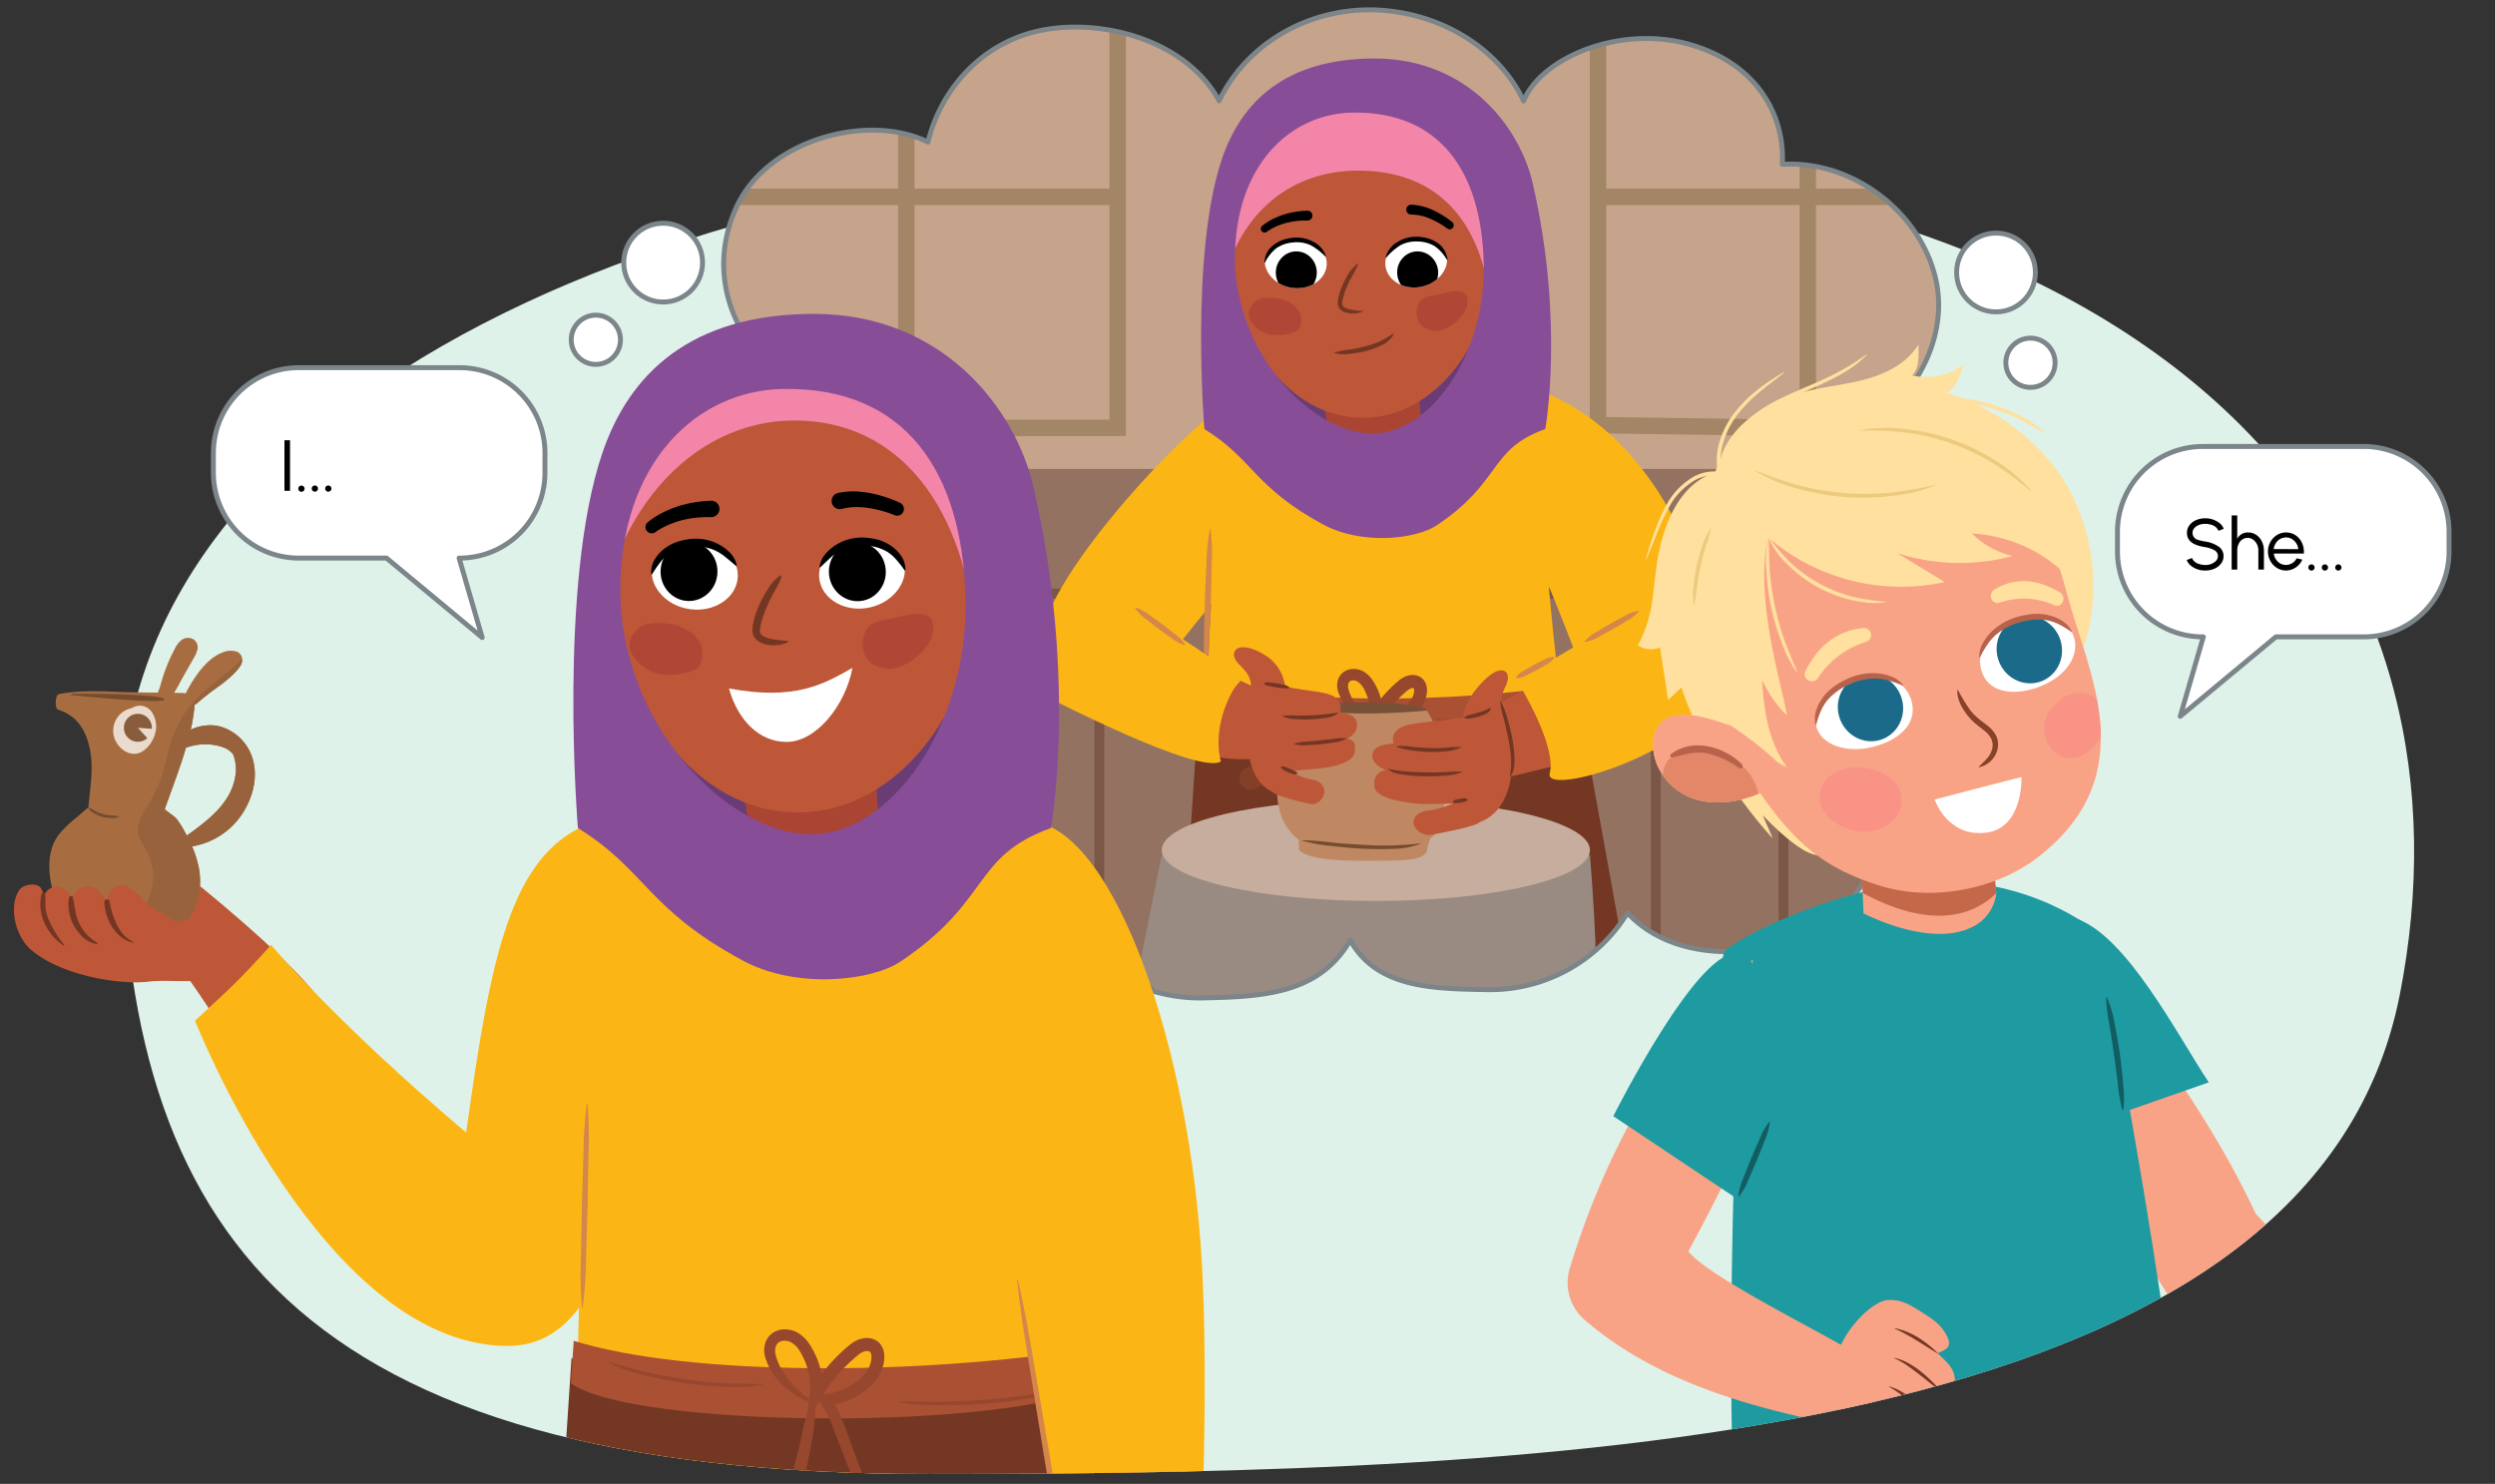 <svg xmlns="http://www.w3.org/2000/svg" xmlns:xlink="http://www.w3.org/1999/xlink" width="760" height="452" viewBox="0 0 760 452"><rect x="0" y="0" width="760" height="452" fill="#333333" stroke="none"/><defs><clipPath id="a"><path d="M542.913,50.058c.837-16.12-8.829-31.253-28.789-36.676-21.166-5.749-44.765,4.35-50.007,17.382C455.8,13.278,436.541,3.09,417.336,3s-37.5,10.278-45.982,27.686c-10.3-18.695-35.62-24.909-53.47-21.582C298.7,12.679,286.4,27.786,282.677,43.281c-18.342-9.06-49.055-.7-58.378,19.863-10.235,22.575,1.721,43.124,14.487,51.889C220.9,124.053,208.975,144,209.4,164.192s12.3,40.12,30.556,48.363c-11.2,8.227-16.553,23.354-14.314,37.164s11.467,25.988,23.448,33.011,26.44,9.132,40.166,7.25c10.354-1.42,20.758-5.265,27.978-12.9,9.98,15.944,30.288,27.255,48.959,26.907s35.7-1.284,45.1-17.589c8.2,14.778,25.6,14.78,42.363,15.08a49.122,49.122,0,0,0,42.1-23.42c15.545,17.045,48.729,14.8,65.33-1.121,15.672-15.025,16.958-41.475,2.473-59.448,15.325-7.638,25.648-24.553,25.521-41.816s-10.7-34.021-26.135-41.428c18.443-9.325,31.751-30.392,26.388-50.511S563.5,48.767,542.913,50.058Z" fill="none"/></clipPath><clipPath id="b"><polygon points="433.852 142.268 406.761 142.661 402.442 118.711 431.889 115.177 433.852 142.268" fill="#bd5738"/></clipPath><clipPath id="c"><path d="M395.176,72.9c-5.98.395-9.279,2.567-9.852,5.918-.658,3.855,3.315,8.728,9.42,8.962,5.034.192,9.235-3.032,9.386-7.278S400.2,72.57,395.176,72.9Z" fill="#fff"/></clipPath><clipPath id="d"><path d="M430.461,72.688c5.993.014,9.423,1.972,10.207,5.28.9,3.8-2.753,8.921-8.831,9.542-5.012.511-9.409-2.44-9.83-6.668S425.424,72.675,430.461,72.688Z" fill="#fff"/></clipPath><clipPath id="e"><path d="M731,303C704,440,476.576,449,283,449S37,374.249,37,247.5,208.424,45,402,45C681,45,755.508,178.643,731,303Z" fill="none"/></clipPath><clipPath id="f"><polygon points="268.981 268.306 231.389 268.851 225.396 235.617 266.257 230.713 268.981 268.306" fill="#bd5738"/></clipPath><clipPath id="g"><path d="M212.313,165.051c-8.3.547-12.876,3.561-13.671,8.211-.914,5.35,4.6,12.112,13.071,12.436,6.986.267,12.815-4.207,13.025-10.1S219.288,164.59,212.313,165.051Z" fill="#fff"/></clipPath><clipPath id="h"><path d="M261.275,164.753c8.317.02,13.077,2.737,14.165,7.327,1.252,5.281-3.821,12.38-12.256,13.24-6.954.71-13.056-3.385-13.639-9.251S254.286,164.736,261.275,164.753Z" fill="#fff"/></clipPath><clipPath id="i"><path d="M358.838,501.348s1.35-28.052,1.287-34.607c-.085-8.649-.186-17.3-.428-25.94-.545-19.464-1.654-39.019-4.852-58.129a184.916,184.916,0,0,0-3.972-18.429c-1.084-3.951-32.99,30.472-32.99,30.472s6.752,23.541,10.035,44.6c3.4,21.8,6.928,61.014,7.7,64.456" fill="#bd5738"/></clipPath><clipPath id="j"><path d="M562.837,250.862l2.871,26.631c14.272,10.392,34.111,9.577,38.584-1.875l.045-33.8Z" fill="none"/></clipPath><clipPath id="k"><path d="M567.637,278.212l-.864-21.492,39.59-1.72,1.725,17.08a13.13,13.13,0,0,1-8.185,10.694C587.02,288.435,567.637,278.212,567.637,278.212Z" fill="#f8a386"/></clipPath><clipPath id="l"><path d="M551.034,128.89c31.726-12.93,56.393,9.623,63.836,19.677s11.7,20.532,14.87,32.684c6.074,23.278,23.654,54.721-9.042,79.938-12.951,9.989-32.524,13.532-48.348,8.528s-25.553-12.078-37.669-30.28-24.532-36.765-22.146-60.229C515.1,154.431,523.644,140.053,551.034,128.89Z" fill="#f8a386"/></clipPath><clipPath id="m"><path d="M564.673,206.607c-8.724,3.815-12.482,8.84-11.53,14.156,1.094,6.117,9.66,9.256,18.909,6.312,7.627-2.428,12.165-7.511,10.1-13.938S572.005,203.4,564.673,206.607Z" fill="#fff"/></clipPath><clipPath id="n"><path d="M526.977,220.986c-5.6-1.742-11-3.982-16.879-2.921-7.659,1.387-7.789,10.79-4.555,16.477,8.3,14.583,27.422,10.868,38.137,2.651C547.017,234.633,528.037,221.318,526.977,220.986Z" fill="#f8a386"/></clipPath><clipPath id="o"><path d="M613.074,188.977c9.133-2.689,15.243-1.259,17.934,3.424,3.095,5.387-.158,12.833-9.134,16.527-7.4,3.046-15.433,2.541-17.985-3.708S605.4,191.237,613.074,188.977Z" fill="#fff"/></clipPath><clipPath id="p"><path d="M76.615,230.115a14.47,14.47,0,0,0-10.152-8.975,13.654,13.654,0,0,0-8.354,1.126,55.19,55.19,0,0,0,1.188-7.627,1.484,1.484,0,0,0,.688-.363,76.489,76.489,0,0,1,6.861-5.363,42.726,42.726,0,0,0,3.363-2.727,17.075,17.075,0,0,0,3.008-3.33c.962-1.54.742-3.55-1.042-4.344a6.092,6.092,0,0,0-4.472.288c-2.807,1.048-5.067,3.324-6.9,5.624a43.343,43.343,0,0,0-4.239,6.752,26.519,26.519,0,0,0-3.253-.115l-.282,0c.855-1.318,1.582-2.739,2.31-4.119.076-.139.165-.271.238-.412l.025-.05q1.983-3.489,3.965-6.977a1.878,1.878,0,0,0,.227-.665c.084-.2.176-.393.24-.593a2.953,2.953,0,0,0-1.025-3.446,3.309,3.309,0,0,0-3.477,0,7.137,7.137,0,0,0-2.363,3c-.644,1.215-1.248,2.451-1.793,3.714a52.409,52.409,0,0,0-2.389,6.84c-.128.378-.225.767-.333,1.152-.083.21-.188.412-.268.624-.106.283-.218.57-.321.861l-7.563-.11c-7.411-.108-15.329-.917-22.643.589-.911.188-1.428,4.321-.015,4.772,5.886,1.878,8.562,6.568,9.657,12.64,1.018,5.641-.139,11.392-.551,17.085-1.329.965-2.554,2.148-3.812,3.2a32.844,32.844,0,0,0-5.274,5.125c-3.736,4.919-3.291,12.185-1.546,17.795a25.608,25.608,0,0,0,7.719,12.178C30,289.214,38.615,290.359,46,288.03c5.5-1.734,10.535-5.422,13.055-10.607a21.956,21.956,0,0,0,1.069-14.967,31.827,31.827,0,0,0-1.6-4.633,22.728,22.728,0,0,0,16.443-11.9C77.543,241.107,78.571,235.335,76.615,230.115Zm-4.967,6.548c-1.391,8.1-8.449,13.37-14.747,17.861-.209-.387-.411-.778-.631-1.158l-.052-.091a25.233,25.233,0,0,0-2.624-4.084c-.326-.369-3.446-2.614-3.425-2.675,2.066-5.9,4.577-12.285,6.475-18.735a16.863,16.863,0,0,1,10.965-.277,7.386,7.386,0,0,1,3.339,2.14A12.532,12.532,0,0,1,71.648,236.663Z" fill="#a76d41"/></clipPath></defs><path d="M731,303C704,440,476.576,449,283,449S37,374.249,37,247.5,208.424,45,402,45C681,45,755.508,178.643,731,303Z" fill="#dff2e9"/><circle cx="618.5" cy="110.5" r="7.5" fill="#fff" stroke="#7b858a" stroke-linecap="round" stroke-linejoin="round" stroke-width="1.5"/><path d="M542.913,50.058c.837-16.12-8.829-31.253-28.789-36.676-21.166-5.749-44.765,4.35-50.007,17.382C455.8,13.278,436.541,3.09,417.336,3s-37.5,10.278-45.982,27.686c-10.3-18.695-35.62-24.909-53.47-21.582C298.7,12.679,286.4,27.786,282.677,43.281c-18.342-9.06-49.055-.7-58.378,19.863-10.235,22.575,1.721,43.124,14.487,51.889C220.9,124.053,208.975,144,209.4,164.192s12.3,40.12,30.556,48.363c-11.2,8.227-16.553,23.354-14.314,37.164s11.467,25.988,23.448,33.011,26.44,9.132,40.166,7.25c10.354-1.42,20.758-5.265,27.978-12.9,9.98,15.944,30.288,27.255,48.959,26.907a55.612,55.612,0,0,0,46.214-27.425,48.018,48.018,0,0,0,83.343,1.5c15.545,17.045,48.729,14.8,65.33-1.121,15.672-15.025,16.958-41.475,2.473-59.448,15.325-7.638,25.648-24.553,25.521-41.816s-10.7-34.021-26.135-41.428c18.443-9.325,31.751-30.392,26.388-50.511S563.5,48.767,542.913,50.058Z" fill="#fff"/><g clip-path="url(#a)"><path d="M592.817,155.815H195.5S222.356-9.04,225.134-9.966,552.067-22.932,563.18-19.228s64.831,117.622,61.127,127.81S592.817,155.815,592.817,155.815Z" fill="#c6a48b"/><path d="M204,142.849H600.227L611.34,324.375l-384.7-.926S213,231.76,213,220.646,204,142.849,204,142.849Z" fill="#937261"/><line x1="267.737" y1="180.822" x2="596.522" y2="180.822" fill="none" stroke="#7c5647" stroke-miterlimit="10" stroke-width="3"/><line x1="543.268" y1="179.895" x2="543.268" y2="289.182" fill="none" stroke="#7c5647" stroke-miterlimit="10" stroke-width="3"/><line x1="504.37" y1="179.895" x2="504.37" y2="289.182" fill="none" stroke="#7c5647" stroke-miterlimit="10" stroke-width="3"/><line x1="334.883" y1="179.895" x2="334.883" y2="304.926" fill="none" stroke="#7c5647" stroke-miterlimit="10" stroke-width="3"/><line x1="296.911" y1="179.895" x2="296.911" y2="304.926" fill="none" stroke="#7c5647" stroke-miterlimit="10" stroke-width="3"/><polygon points="258.013 130.346 340.44 130.346 340.44 -13.671 198.739 -13.671 198.739 129.502 258.013 130.346" fill="none" stroke="#a38666" stroke-miterlimit="10" stroke-width="5"/><line x1="276.073" y1="132.662" x2="276.073" y2="-9.04" fill="none" stroke="#a38666" stroke-miterlimit="10" stroke-width="5"/><line x1="197.35" y1="59.958" x2="339.051" y2="59.958" fill="none" stroke="#a38666" stroke-miterlimit="10" stroke-width="5"/><polygon points="546.047 130.346 628.474 130.346 628.474 -13.671 486.773 -13.671 486.773 129.502 546.047 130.346" fill="none" stroke="#a38666" stroke-miterlimit="10" stroke-width="5"/><line x1="550.677" y1="132.662" x2="550.677" y2="-9.04" fill="none" stroke="#a38666" stroke-miterlimit="10" stroke-width="5"/><line x1="485.384" y1="59.958" x2="627.085" y2="59.958" fill="none" stroke="#a38666" stroke-miterlimit="10" stroke-width="5"/><path d="M468.148,118.648c15.049,5.509,36.449,20.034,49.651,57.543,9.084,25.809,7.8,29.18,6.483,30.563s-32.546,23.154-32.546,23.154S471.374,176,469.4,173.231,468.148,118.648,468.148,118.648Z" fill="#fbb615"/><path d="M373.331,123.311c-14.413,8.648-61.135,59.423-55.581,75.107s26.858,16.671,26.858,16.671,28-37.009,33.047-40.612S373.331,123.311,373.331,123.311Z" fill="#fbb615"/><ellipse cx="418.047" cy="98.242" rx="43.013" ry="44.883" fill="#6a3c75"/><polygon points="433.852 142.268 406.761 142.661 402.442 118.711 431.889 115.177 433.852 142.268" fill="#bd5738"/><g clip-path="url(#b)"><path d="M402.239,119.952c3.057-1.962,8.1-2.569,12.144-3.112,7.4-1,21.671-2.124,20.557,4.927-1.383,8.755-11.269,10.519-19.2,10.716-3.768.094-9.167-1.8-12.359-3.077C399.055,127.676,398.359,122.442,402.239,119.952Z" fill="#942d2d" opacity="0.43"/></g><path d="M489.75,322.92H367.326c-2.336-64.878.062-145.72,7.363-206.9l46.823,22.058L468,112.584C468.791,178.947,481.491,260.933,489.75,322.92Z" fill="#fbb615"/><ellipse cx="415.104" cy="75.291" rx="40.106" ry="51.987" fill="#bd5738"/><path d="M413.688,51.967c22.943,0,38.353,13.83,40.641,43.848.154-2.02,5.895-64.467-39.921-64.747-24.486,0-44.038,28.043-44.038,60.948q0,3.112.234,6.144C372.892,68.141,390.745,51.967,413.688,51.967Z" fill="#f385a9"/><path d="M413.739,80.39a40.775,40.775,0,0,1-2.458,4.79,30.118,30.118,0,0,0-1.98,4.88,10.654,10.654,0,0,0-.462,2.433c0,.605.48,1.107,1.216,1.423a17.924,17.924,0,0,0,5.1.783.09.09,0,0,1,.086.094.1.1,0,0,1-.055.079,7.6,7.6,0,0,1-5.607.192,3.757,3.757,0,0,1-1.362-.872,2.6,2.6,0,0,1-.724-1.62,10.086,10.086,0,0,1,.436-2.9,22.438,22.438,0,0,1,2.183-5.12,11.76,11.76,0,0,1,3.488-4.271.092.092,0,0,1,.128.028A.1.1,0,0,1,413.739,80.39Z" fill="#733623"/><path d="M398.219,67.18a25.138,25.138,0,0,0-3.247.142,21.643,21.643,0,0,0-3.195.589,20.521,20.521,0,0,0-3.059,1.079,14.985,14.985,0,0,0-2.735,1.549l-.076.057a1.143,1.143,0,0,1-1.413-1.8,16.822,16.822,0,0,1,3.154-2.033,23.179,23.179,0,0,1,3.381-1.392,24.483,24.483,0,0,1,3.553-.848,28.063,28.063,0,0,1,3.637-.346,1.5,1.5,0,0,1,.125,3h-.125Z"/><path d="M440.817,69.575a24.979,24.979,0,0,0-2.542-1.645,25.754,25.754,0,0,0-2.73-1.344,14.589,14.589,0,0,0-5.654-1.228h-.025a1.5,1.5,0,1,1-.039-3h.064a17.381,17.381,0,0,1,6.755,1.723,28.4,28.4,0,0,1,2.965,1.613,27.2,27.2,0,0,1,2.766,1.962,1.236,1.236,0,0,1-1.518,1.95Z"/><path d="M395.176,72.9c-5.98.395-9.279,2.567-9.852,5.918-.658,3.855,3.315,8.728,9.42,8.962,5.034.192,9.235-3.032,9.386-7.278S400.2,72.57,395.176,72.9Z" fill="#fff"/><g clip-path="url(#c)"><ellipse cx="394.866" cy="83.035" rx="6.46" ry="6.243" transform="translate(297.342 474.575) rotate(-87.889)"/></g><path d="M403.735,78.154a18.9,18.9,0,0,0-4.456-3.437,10,10,0,0,0-5.367-.856,10.428,10.428,0,0,0-5.153,1.766,12.845,12.845,0,0,0-3.433,4.357L385.32,80a.089.089,0,0,1-.122.034.088.088,0,0,1-.046-.074,6.709,6.709,0,0,1,2.826-5.353,10.038,10.038,0,0,1,2.76-1.517,14.205,14.205,0,0,1,3.034-.665,10.694,10.694,0,0,1,6.089,1.138,7.532,7.532,0,0,1,4.03,4.515.09.09,0,0,1-.066.109.087.087,0,0,1-.082-.021Z"/><path d="M430.461,72.688c5.993.014,9.423,1.972,10.207,5.28.9,3.8-2.753,8.921-8.831,9.542-5.012.511-9.409-2.44-9.83-6.668S425.424,72.675,430.461,72.688Z" fill="#fff"/><g clip-path="url(#d)"><ellipse cx="431.834" cy="83.035" rx="6.243" ry="6.46" transform="translate(-6.146 43.683) rotate(-5.75)"/></g><path d="M422.092,78.4a7.536,7.536,0,0,1,3.735-4.761,10.694,10.694,0,0,1,6-1.523,14.244,14.244,0,0,1,3.071.471,10.061,10.061,0,0,1,2.851,1.339,6.7,6.7,0,0,1,3.16,5.163.089.089,0,0,1-.088.091.086.086,0,0,1-.077-.041l-.007-.01a12.857,12.857,0,0,0-3.7-4.131,10.441,10.441,0,0,0-5.254-1.435,9.983,9.983,0,0,0-5.3,1.2,18.861,18.861,0,0,0-4.229,3.712l-.007.007a.091.091,0,0,1-.128,0A.093.093,0,0,1,422.092,78.4Z"/><path d="M384.514,90.9c2.792-.415,6.442-.142,9.144,1.8a2.519,2.519,0,0,1,1.278,1.085l.11.175a8.3,8.3,0,0,1,.769,1c1.124,1.759.552,5.378-1.055,5.97a14.859,14.859,0,0,1-7.02,1.1,8.9,8.9,0,0,1-7.044-4.9C379.372,94.17,382.322,91.221,384.514,90.9Z" fill="#a13131" opacity="0.43"/><path d="M432.587,91.869c1.231-1.514,3.177-1.766,4.737-2.017,2.86-.459,10.334-3.427,9.682,2.538-.522,4.773-6.895,8.618-9.741,8.383a6.768,6.768,0,0,1-4.44-1.751A5.991,5.991,0,0,1,432.587,91.869Z" fill="#a13131" opacity="0.43"/><path d="M500.278,321.375c-3.413,20.695-134.806,20.695-142.329,3.341l7.523-114.24c7,9.649,104.827,7.786,114.765.022Z" fill="#733723"/><path d="M365.33,216.088l.621-9.317c24.845,7.764,75.776,7.764,114.211,1.523l1.006,8.1C461.6,226.647,378.684,226.026,365.33,216.088Z" fill="#aa5033"/><path d="M417.614,220.214a15.416,15.416,0,0,1-9.125-7.4,14.455,14.455,0,0,1-.95-2.36,5.811,5.811,0,0,1-.051-3.085,4.689,4.689,0,0,1,1.979-2.79,5.355,5.355,0,0,1,3.176-.8,6.139,6.139,0,0,1,2.965.95,8.2,8.2,0,0,1,2.123,1.945c.142.187.28.377.409.575l.333.532c.214.353.421.712.611,1.081a17.218,17.218,0,0,1,1.989,9.764l-3.609-1.176a37.047,37.047,0,0,1,5.8-7.548c.557-.562,1.125-1.112,1.712-1.64.289-.269.594-.518.892-.777a9.944,9.944,0,0,1,1.134-.833,6.348,6.348,0,0,1,3.091-1.042,4.708,4.708,0,0,1,1.915.321,4.053,4.053,0,0,1,1.732,1.3,5.093,5.093,0,0,1,.92,3.439,8.329,8.329,0,0,1-.663,2.846,11.459,11.459,0,0,1-3.267,4.276,17.674,17.674,0,0,1-9.242,3.766l1.228-2.807a28.564,28.564,0,0,1,2.757,5.6c.723,1.846,1.382,3.681,2.049,5.5,1.336,3.639,2.657,7.243,4.2,10.741.747,1.759,1.553,3.488,2.434,5.174.854,1.7,1.8,3.355,2.805,4.967a46.349,46.349,0,0,0,7.192,8.914l-.3.386a34.724,34.724,0,0,1-8.692-8.031,55.742,55.742,0,0,1-3.384-4.9c-1.024-1.7-1.966-3.444-2.847-5.214-1.725-3.555-3.2-7.207-4.58-10.848-.695-1.817-1.377-3.629-2.1-5.39a25.9,25.9,0,0,0-2.426-4.816l-1.7-2.4,2.927-.412a14.019,14.019,0,0,0,7.2-3.146,7.794,7.794,0,0,0,2.158-2.85,4.469,4.469,0,0,0,.344-1.536c.011-.127,0-.252,0-.377a1.228,1.228,0,0,0-.032-.244.605.605,0,0,0-.1-.236c-.023-.015,0-.009-.06-.028a.773.773,0,0,0-.3-.037,2.527,2.527,0,0,0-1.122.45,5.973,5.973,0,0,0-.678.514l-.807.712c-.54.474-1.059.967-1.569,1.469a33.128,33.128,0,0,0-5.266,6.686l-4.559,7.732.949-8.908a14.12,14.12,0,0,0-1.411-7.694,6.625,6.625,0,0,0-2.1-2.807,2.644,2.644,0,0,0-1.261-.467,1.988,1.988,0,0,0-1.141.211,1.273,1.273,0,0,0-.578.791,2.988,2.988,0,0,0-.047,1.373,13.9,13.9,0,0,0,1.5,3.68,26.1,26.1,0,0,0,5.678,6.473Z" fill="#96472e"/><path d="M418.9,219.057a20.934,20.934,0,0,1,.262,5.686c-.178,1.865-.546,3.716-.86,5.578a70.207,70.207,0,0,1-2.876,11.014,63.412,63.412,0,0,1-4.8,10.381,42.189,42.189,0,0,1-3.158,4.776,13.625,13.625,0,0,1-1.978,2.094,15.5,15.5,0,0,1-2.369,1.738l-.381-.305a27.469,27.469,0,0,1,2.158-5.221c.4-.819.915-1.564,1.323-2.375l1.27-2.4a96.786,96.786,0,0,0,4.157-10.02c1.216-3.412,2.233-6.905,3.144-10.448.983-3.525,1.182-7.252,3.642-10.631Z" fill="#96472e"/><path d="M437.312,219.126c3.118-.268,6.187-.085,9.274-.127s6.164-.177,9.235-.426q4.612-.308,9.2-.954c3.053-.442,6.077-1.008,9.188-1.262l.033.143a44.553,44.553,0,0,1-9.066,2.159q-4.607.728-9.261,1.115-4.655.321-9.324.283a42.357,42.357,0,0,1-9.286-.785Z" fill="#96472e"/><path d="M373.638,210.379c1.384.4,2.765.725,4.144,1.09s2.757.725,4.15,1.034c2.787.612,5.6,1.127,8.424,1.524,2.821.425,5.66.759,8.51.908s5.687.117,8.577.364l.012.146a32.537,32.537,0,0,1-8.64.54c-2.889-.1-5.767-.386-8.631-.766a86.514,86.514,0,0,1-8.5-1.663c-1.4-.36-2.8-.712-4.174-1.18a15.247,15.247,0,0,1-3.938-1.866Z" fill="#96472e"/><path d="M466.9,55.923c-4.039-17.578-20.147-38.105-48.178-38.105-27.155,0-40.624,13.2-46.514,30.614-9.762,28.86-5.34,82.258-5.34,82.258,14.934,9.245,15.063,17.647,36.086,29.035,11.857,6.422,28.353,4.549,34.748.263,20-13.4,15.62-23.038,33.006-29.3C470.711,130.69,476.626,98.237,466.9,55.923ZM418.147,132.06c-19.079,0-41.971-25.04-41.971-53.368s16.83-44.058,35.689-44.395c26.838-.478,39.427,18.075,40.09,45.9C452.629,108.521,435.38,132.06,418.147,132.06Z" fill="#884d97"/><path d="M367.1,204.385c-.619-3.627-.382-7.227-.341-10.833s.165-7.209.268-10.812c.139-3.6.274-7.206.46-10.807a62.948,62.948,0,0,1,1.054-10.786l.22.007a62.96,62.96,0,0,1,.334,10.833c-.055,3.605-.16,7.209-.261,10.813-.137,3.6-.266,7.2-.453,10.806a59.461,59.461,0,0,1-1.061,10.787Z" fill="#d5864a"/><path d="M475.829,294.226c-10.064-6-18.29-14.418-26.4-22.757-1.045-1.074-2.688.571-1.644,1.645,8.248,8.479,16.638,17.019,26.871,23.119A1.163,1.163,0,0,0,475.829,294.226Z" fill="#a74f33"/><path d="M477.664,310.039q-13.126-6.288-25.847-13.374c-1.309-.729-2.482,1.278-1.174,2.007q12.717,7.083,25.848,13.375C477.834,312.69,479.015,310.686,477.664,310.039Z" fill="#a74f33"/><path d="M402.6,280.452c-2.226,2.649-3.018-.53-3.948-2.372-1.085-2.149-3.879-2.065-5.477-.7l-3.358-.12q.01-.679.022-1.357c-.3-.655-.2-1.547-.51-2.242a5.722,5.722,0,0,0-3.006-3.084c-3.195-1.231-6.748,1.293-9.207,3.029-3.639,2.567-.158,8.618,3.52,6.022.8-.562,2.033-.993,2.345-1.583a11.122,11.122,0,0,0,.024,1.491,7.72,7.72,0,0,0,3.677,4.837,8.061,8.061,0,0,0,7.432.431c.986,2.03,2.2,3.854,4.643,4.545,3.569,1.01,6.631-1.409,8.775-3.96C410.4,281.968,405.492,277.01,402.6,280.452Z" fill="#a74f33" opacity="0.33"/><path d="M423.255,308.237a3.517,3.517,0,0,0-4.932,0c.009-.01-.551.537-.593.6-.082.035-.3.071-.357.093-.447-.05-.572-.334-.79-.752a3.488,3.488,0,1,0-6.023,3.521,7.772,7.772,0,0,0,12.695,1.469A3.583,3.583,0,0,0,423.255,308.237Z" fill="#a74f33" opacity="0.33"/><path d="M427.747,284.551l-1-.3a3.59,3.59,0,0,0-2.687.352c-.058.033-.111.084-.168.122a3.412,3.412,0,0,0-1.25.779,3.487,3.487,0,0,0,2.466,5.953l1.709-.06a3.493,3.493,0,0,0,.927-6.851Z" fill="#a74f33" opacity="0.33"/><path d="M385.135,236.283a2.6,2.6,0,0,0-.414-1.3l-.546-.7a3.471,3.471,0,0,0-1.538-.9l-.928-.125a3.477,3.477,0,0,0-1.76.476l-.711.356a3.358,3.358,0,0,0-1.665,3.475,2.591,2.591,0,0,0,.414,1.3l.545.706a3.478,3.478,0,0,0,1.539.9l.927.125a3.468,3.468,0,0,0,1.76-.477l.712-.355a3.363,3.363,0,0,0,1.665-3.475Z" fill="#a74f33" opacity="0.33"/><path d="M378.663,314.651a3.521,3.521,0,0,0-2.084-1.6l-.928-.124a3.467,3.467,0,0,0-1.76.476l-2.489,1.068a3.485,3.485,0,0,0-1.6,2.085,3.566,3.566,0,0,0,.351,2.687,3.52,3.52,0,0,0,2.085,1.6l.927.124a3.467,3.467,0,0,0,1.76-.476l2.49-1.069a3.479,3.479,0,0,0,1.6-2.084A3.566,3.566,0,0,0,378.663,314.651Z" fill="#a74f33" opacity="0.33"/><path d="M465.809,257.152a3.9,3.9,0,0,0-1.6-2.084,3.52,3.52,0,0,0-2.687-.352l-.833.352a3.5,3.5,0,0,0-1.251,1.251l-.706,1.071a2.591,2.591,0,0,0-.414,1.3,3.584,3.584,0,0,0,1.665,3.475,3.52,3.52,0,0,0,2.687.352l.833-.352a3.5,3.5,0,0,0,1.251-1.251l.706-1.071a2.591,2.591,0,0,0,.414-1.3A2.644,2.644,0,0,0,465.809,257.152Z" fill="#a74f33" opacity="0.33"/><path d="M353.874,260.471l-7.006,34.921s15.587,26.99,64.423,28.983c26.729,1.091,73.02-14.8,74.461-22.006s-1.441-41.9-1.441-41.9Z" fill="#998b82"/><path d="M385.582,211.036s-43.238-20.9-47.562-22.34-22.34-1.442-20.178,15.133,41.076,23.061,49.724,25.944,21.62.72,21.62.72Z" fill="#bd5738"/><path d="M454.849,215.275s44.6-24.417,50.361-25.859,19.457,1.442,18.736,14.413-15.133,20.178-25.222,23.061-40.356,10.089-40.356,10.089Z" fill="#bd5738"/><ellipse cx="419.092" cy="258.959" rx="65.218" ry="15.494" fill="#c6ad9d"/><path d="M461.971,207.433c1.4,1.61,12.251,20.178,10.089,28.105s50.445-7.927,53.328-30.267-28.105-18.737-28.105-18.737Z" fill="#fbb615"/><path d="M377.952,207.475c-2.459,1.4-8.944,13.65-6.062,24.459-6.486,4.324-52.607-19.457-52.607-19.457s-11.53-13.692,2.883-26.664S377.952,207.475,377.952,207.475Z" fill="#fbb615"/><path d="M399.69,215.145c6.977-1.993,34.97-1.38,34.927,1.3s-3.444,10.129-3.444,10.129-31.776-3.342-32.127-3.4S399.69,215.145,399.69,215.145Z" fill="#775036"/><path d="M390.2,226.3c-1.217,10.558-3.651,22.525,5.476,29.564v2.815s.568,3.52,18.865,3.52c14.6,0,18.255,0,20.081-2.816a15.714,15.714,0,0,1,1.217-4.223s4.868-1.408,4.259-16.894-5.476-21.821-5.476-21.821-21.116,2.18-35.9-.29C392.02,215.04,390.2,226.3,390.2,226.3Z" fill="#bf8862"/><path d="M447.721,228.213c-2.049-5.464-4.1-10.929,2.049-18.442s9.563-6.147,9.563-3.415-2.732,4.781-2.049,8.879,4.781,10.929-.683,12.978S447.721,228.213,447.721,228.213Z" fill="#bd5738"/><path d="M456.206,216.8s-5.145.847-13.693,2.162c-9.368,1.441-16.648.942-18.016,5.044-.72,2.162,0,5.766,9.369,5.766s20.178-4.324,20.178-4.324Z" fill="#bd5738"/><path d="M438.19,236.979s-20.9,0-20.179-7.206c.721-5.045,14.413-2.883,14.413-2.883s16.575-1.441,17.3-2.162,2.882,5.045.721,7.206S438.19,236.979,438.19,236.979Z" fill="#bd5738"/><path d="M423.056,234.1c-2.162.721-5.045,1.442-4.324,5.766s14.413,5.044,14.413,5.044,17.3,0,17.3-.721,1.144-9.707-3.392-10.258S423.056,234.1,423.056,234.1Z" fill="#bd5738"/><path d="M447.558,242.024a29.549,29.549,0,0,1-13.692,5.044c-6.486,2.162-2.162,7.927,2.162,7.207,0,0,12.251-2.162,14.413-3.6S450.441,242.744,447.558,242.024Z" fill="#bd5738"/><path d="M445.4,218.963c-.17-.772,9.938-5.106,12.1-1.825s2.99,8.97,2.99,8.97,2.926,20.723-10.766,24.66-3.1-5.211-3.1-5.211-4.112.618-6.274-3.976S445.4,218.963,445.4,218.963Z" fill="#bd5738"/><path d="M425.315,227.325a17.926,17.926,0,0,1,4.98.193c1.635.158,3.266.292,4.9.332,1.632.064,3.264.039,4.895-.043a38.1,38.1,0,0,1,4.933-.276.077.077,0,0,1,.073.079.081.081,0,0,1-.041.065,13.689,13.689,0,0,1-4.876,1.2,39.383,39.383,0,0,1-5.023.18,44.954,44.954,0,0,1-4.992-.463,20.042,20.042,0,0,1-4.858-1.121.076.076,0,0,1-.047-.1A.082.082,0,0,1,425.315,227.325Z" fill="#733623"/><path d="M423.129,234.094a.849.849,0,0,0,.522.267c.213.047.434.1.661.126.449.076.907.134,1.365.195.917.126,1.843.25,2.775.323,1.865.147,3.74.242,5.616.264,1.876.048,3.753.027,5.627-.039a54.581,54.581,0,0,1,5.652-.166.077.077,0,0,1,.072.08.078.078,0,0,1-.046.065,17.254,17.254,0,0,1-5.615,1.092c-1.9.155-3.807.2-5.712.174a56.8,56.8,0,0,1-5.706-.393,27.159,27.159,0,0,1-2.84-.47,8.146,8.146,0,0,1-1.392-.463,3.418,3.418,0,0,1-.662-.375c-.188-.15-.47-.334-.463-.675a.068.068,0,0,1,.07-.067.069.069,0,0,1,.056.03Z" fill="#733623"/><path d="M442.534,244.21c.3-.548.681-.532,1.046-.645s.74-.172,1.112-.244c.375-.048.751-.1,1.131-.117a1.358,1.358,0,0,1,1.2.273.114.114,0,0,1,.024.145,1.362,1.362,0,0,1-1.047.64c-.366.1-.738.175-1.11.249-.376.05-.75.105-1.131.122s-.744.147-1.2-.278A.122.122,0,0,1,442.534,244.21Z" fill="#733623"/><path d="M446.023,218.561a4.251,4.251,0,0,1,2.034-.867c.689-.2,1.384-.37,2.06-.583.68-.189,1.36-.393,2-.638a9.28,9.28,0,0,0,.908-.414,7.387,7.387,0,0,0,.915-.439l.022-.012a.077.077,0,0,1,.107.029.063.063,0,0,1,.01.03,1.386,1.386,0,0,1-.523,1.15,4.467,4.467,0,0,1-1,.633,12.512,12.512,0,0,1-2.1.819,19.839,19.839,0,0,1-2.164.482,3.637,3.637,0,0,1-2.243-.045.088.088,0,0,1-.043-.117A.1.1,0,0,1,446.023,218.561Z" fill="#733623"/><path d="M457.067,213.626a20.733,20.733,0,0,1,2.171,5.5c.556,1.89,1.016,3.81,1.407,5.748a39.159,39.159,0,0,1,.68,5.913l0,1.5c-.037.5-.089,1.007-.143,1.507a13.526,13.526,0,0,1-.392,1.476,8.234,8.234,0,0,1-.741,1.336.072.072,0,0,1-.133-.047l0-.019c.056-.509.173-.963.23-1.432.019-.483.087-.945.114-1.416.008-.477.018-.952.044-1.425l-.056-1.435a48.08,48.08,0,0,0-.794-5.733c-.361-1.905-.8-3.8-1.267-5.69a36.818,36.818,0,0,1-1.265-5.735.075.075,0,0,1,.068-.082A.077.077,0,0,1,457.067,213.626Z" fill="#733623"/><path d="M391.717,218.135c.031-5.736,1.308-14.2-6.976-18.936-6.977-3.987-9.623-1.379-8.694,1.14s4.146,3.479,4.91,7.491-.69,11.7,5.045,11.734S391.717,218.135,391.717,218.135Z" fill="#bd5738"/><path d="M383.022,207.432s4.089.847,10.883,2.162c7.447,1.442,13.234.943,14.321,5.045.572,2.162,0,5.765-7.447,5.765s-16.039-4.324-16.039-4.324Z" fill="#bd5738"/><path d="M397.342,227.611s16.612,0,16.039-7.207c-.573-5.044-11.456-2.883-11.456-2.883s-13.175-1.441-13.748-2.161-2.291,5.044-.573,7.206S397.342,227.611,397.342,227.611Z" fill="#bd5738"/><path d="M409.371,224.728c1.719.721,3.849.046,3.276,4.37s-10.963,4.983-10.963,4.983-14.08,1.457-14.08.736-.909-9.708,2.7-10.259S409.371,224.728,409.371,224.728Z" fill="#bd5738"/><path d="M389.9,232.655a21.122,21.122,0,0,0,10.883,5.045c5.155,2.162,1.718,7.927-1.718,7.206,0,0-9.738-2.162-11.457-3.6S387.6,233.376,389.9,232.655Z" fill="#bd5738"/><path d="M391.614,210.522c.135-.751-8.592-5.44-10.311-2.251s-1.145,8.553-1.145,8.553-2.864,20.778,8.019,24.6,2.46-5.063,2.46-5.063,3.268.6,4.987-3.863S391.614,210.522,391.614,210.522Z" fill="#bd5738"/><path d="M390.733,218.062a23.108,23.108,0,0,1,4.249-.07c1.4.007,2.809,0,4.212-.079,1.4-.053,2.807-.156,4.2-.294.7-.065,1.388-.176,2.078-.266s1.385-.124,2.1-.221l.008,0a.076.076,0,0,1,.059.132,8.055,8.055,0,0,1-4.1,1.42,40.916,40.916,0,0,1-4.288.435,40.208,40.208,0,0,1-4.308-.043,10.216,10.216,0,0,1-4.232-.867.078.078,0,0,1-.031-.1A.083.083,0,0,1,390.733,218.062Z" fill="#733623"/><path d="M394.209,226.533a14.7,14.7,0,0,1,3.954-.629l3.952-.385c1.318-.119,2.632-.265,3.945-.415a16.414,16.414,0,0,1,3.992-.24.078.078,0,0,1,.068.086.081.081,0,0,1-.037.057,10.918,10.918,0,0,1-3.868,1.158c-1.319.24-2.649.407-3.979.554-1.333.122-2.667.225-4,.265a10.732,10.732,0,0,1-4.022-.3.077.077,0,0,1-.047-.1A.081.081,0,0,1,394.209,226.533Z" fill="#733623"/><path d="M390.255,233.517a1.731,1.731,0,0,1,1.41.159c.422.148.828.327,1.238.492l1.193.557a2.213,2.213,0,0,1,1.11.778l.018.026a.088.088,0,0,1-.018.121,1.51,1.51,0,0,1-1.483.081,11.412,11.412,0,0,1-1.3-.457c-.414-.192-.824-.386-1.216-.617s-.832-.366-1.018-1.008A.112.112,0,0,1,390.255,233.517Z" fill="#733623"/><path d="M384.986,208.1a3.226,3.226,0,0,1,2.011-.167c.654.056,1.3.152,1.951.243.645.115,1.29.231,1.93.383a3.124,3.124,0,0,1,1.864.835.081.081,0,0,1-.028.125l-.028.011a3.74,3.74,0,0,1-1.986.086c-.65-.064-1.3-.16-1.942-.249-.643-.114-1.287-.221-1.926-.364a3.258,3.258,0,0,1-1.868-.758.093.093,0,0,1,0-.13A.137.137,0,0,1,384.986,208.1Z" fill="#733623"/><path d="M406.481,107.369a23.638,23.638,0,0,1,4.747-.911,45.943,45.943,0,0,0,4.657-.968,27.326,27.326,0,0,0,4.445-1.527c1.431-.661,2.655-1.5,4.1-2.329a.094.094,0,0,1,.128.031.1.1,0,0,1,.006.084,7.316,7.316,0,0,1-3.663,3.367,22.765,22.765,0,0,1-4.65,1.774,32.477,32.477,0,0,1-4.855.855,11.277,11.277,0,0,1-4.915-.2.093.093,0,0,1-.057-.119A.1.1,0,0,1,406.481,107.369Z" fill="#733623"/><path d="M396.712,255.935a84.678,84.678,0,0,1,8.988.7c2.984.3,5.975.518,8.964.67,2.987.2,5.981.3,8.964.239,1.5-.006,2.978-.134,4.464-.218.738-.073,1.481-.125,2.23-.16.733-.109,1.477-.181,2.239-.233l.038.142a25.081,25.081,0,0,1-8.939,1.521c-3.026.115-6.049.064-9.063-.089-3.013-.19-6.016-.47-9.009-.82a46.284,46.284,0,0,1-8.9-1.607Z" fill="#754d2e"/><path d="M345.938,185.087a11.662,11.662,0,0,1,4.186,2.252c1.295.885,2.556,1.816,3.822,2.74,1.244.953,2.491,1.9,3.707,2.894a12.287,12.287,0,0,1,3.351,3.37l-.131.177a12.293,12.293,0,0,1-4.183-2.259c-1.294-.885-2.559-1.811-3.826-2.733-1.246-.952-2.5-1.9-3.712-2.889a11.641,11.641,0,0,1-3.346-3.376Z" fill="#d5864a"/><path d="M482.715,195.358a11.632,11.632,0,0,1,3.739-2.935c1.33-.833,2.688-1.616,4.041-2.406,1.372-.758,2.742-1.52,4.136-2.238a12.3,12.3,0,0,1,4.43-1.722l.109.191a12.3,12.3,0,0,1-3.743,2.929c-1.33.832-2.685,1.62-4.038,2.412-1.37.76-2.737,1.527-4.132,2.245a11.635,11.635,0,0,1-4.434,1.715Z" fill="#d5864a"/><path d="M461.787,206.391a5.958,5.958,0,0,1,2.566-2.19q1.407-.867,2.856-1.655c.968-.524,1.955-1.011,2.949-1.485a6.3,6.3,0,0,1,3.232-.962l.105.193a6.3,6.3,0,0,1-2.57,2.183c-.94.575-1.886,1.137-2.853,1.662s-1.949,1.02-2.945,1.491a5.964,5.964,0,0,1-3.235.956Z" fill="#d5864a"/></g><path d="M542.913,50.058c.837-16.12-8.829-31.253-28.789-36.676-21.166-5.749-44.765,4.35-50.007,17.382C455.8,13.278,436.541,3.09,417.336,3s-37.5,10.278-45.982,27.686c-10.3-18.695-35.62-24.909-53.47-21.582C298.7,12.679,286.4,27.786,282.677,43.281c-18.342-9.06-49.055-.7-58.378,19.863-10.235,22.575,1.721,43.124,14.487,51.889C220.9,124.053,208.975,144,209.4,164.192s12.3,40.12,30.556,48.363c-11.2,8.227-16.553,23.354-14.314,37.164s11.467,25.988,23.448,33.011,26.44,9.132,40.166,7.25c10.354-1.42,20.758-5.265,27.978-12.9,9.98,15.944,30.288,27.255,48.959,26.907s35.7-1.284,45.1-17.589c8.2,14.778,25.6,14.78,42.363,15.08a49.122,49.122,0,0,0,42.1-23.42c15.545,17.045,48.729,14.8,65.33-1.121,15.672-15.025,16.958-41.475,2.473-59.448,15.325-7.638,25.648-24.553,25.521-41.816s-10.7-34.021-26.135-41.428c18.443-9.325,31.751-30.392,26.388-50.511S563.5,48.767,542.913,50.058Z" fill="none" stroke="#7b858a" stroke-linecap="round" stroke-linejoin="round" stroke-width="1.5"/><path d="M166,144v-6a26,26,0,0,0-26-26H91a26,26,0,0,0-26,26v6a26,26,0,0,0,26,26h26.738L146.881,194.2,139.847,170H140A26,26,0,0,0,166,144Z" fill="#fff" stroke="#7b858a" stroke-linecap="round" stroke-linejoin="round" stroke-width="1.5"/><path d="M86.65,134.1h1.695v15.4H86.65Z"/><path d="M90.874,148.829a.947.947,0,0,1,1.893,0,.947.947,0,1,1-1.893,0Z"/><path d="M94.966,148.829a.946.946,0,0,1,1.892,0,.946.946,0,1,1-1.892,0Z"/><path d="M99.058,148.829a.946.946,0,0,1,1.892,0,.946.946,0,1,1-1.892,0Z"/><circle cx="608" cy="83" r="12" fill="#fff" stroke="#7b858a" stroke-linecap="round" stroke-linejoin="round" stroke-width="1.5"/><circle cx="202" cy="80" r="12" fill="#fff" stroke="#7b858a" stroke-linecap="round" stroke-linejoin="round" stroke-width="1.5"/><circle cx="181.5" cy="103.5" r="7.5" fill="#fff" stroke="#7b858a" stroke-linecap="round" stroke-linejoin="round" stroke-width="1.5"/><g clip-path="url(#e)"><ellipse cx="247.049" cy="207.214" rx="59.687" ry="62.282" fill="#6a3c75"/><polygon points="268.981 268.306 231.389 268.851 225.396 235.617 266.257 230.713 268.981 268.306" fill="#bd5738"/><g clip-path="url(#f)"><path d="M225.113,237.339c4.243-2.722,11.242-3.564,16.851-4.318,10.276-1.382,30.072-2.948,28.527,6.837-1.919,12.148-15.638,14.6-26.643,14.87-5.229.13-12.72-2.5-17.15-4.27C220.7,248.057,219.73,240.794,225.113,237.339Z" fill="#942d2d" opacity="0.43"/></g><path d="M296.48,442.753A36.566,36.566,0,0,0,300.1,452.99a33.568,33.568,0,0,0,6.738,8.466,44.946,44.946,0,0,0,8.841,6.347c3.193,1.772,6.548,3.219,9.85,4.877a.067.067,0,0,1-.047.125,44.437,44.437,0,0,1-10.265-4.162,45.987,45.987,0,0,1-9.123-6.381,34.317,34.317,0,0,1-6.841-8.81,27.317,27.317,0,0,1-2.157-5.165,18.355,18.355,0,0,1-.753-5.522.067.067,0,0,1,.07-.065A.069.069,0,0,1,296.48,442.753Z" fill="#8082be"/><path d="M207.957,440.05a23.769,23.769,0,0,1,0,8.148,40.3,40.3,0,0,1-5.32,15.387,23.832,23.832,0,0,1-5.064,6.385.068.068,0,0,1-.1-.009.069.069,0,0,1,0-.08c1.463-2.292,3.021-4.442,4.334-6.773a42.4,42.4,0,0,0,3.239-7.3,43.338,43.338,0,0,0,1.957-7.747c.422-2.644.494-5.3.817-8A.068.068,0,0,1,207.9,440,.067.067,0,0,1,207.957,440.05Z" fill="#8082be"/><path d="M346.548,530.987H176.666c-3.242-90.029.087-202.208,10.218-287.106l64.974,30.609,64.509-35.375C317.463,331.2,335.087,444.971,346.548,530.987Z" fill="#fbb615"/><ellipse cx="242.966" cy="175.366" rx="55.653" ry="72.139" fill="#bd5738"/><path d="M241.98,128.083c31.837,0,52.241,26.107,55.416,67.762.214-2.8,7.777-84.464-55.8-84.852-33.978,0-60.705,33.921-60.705,79.581q0,4.317.324,8.525C184.391,157.444,210.143,128.083,241.98,128.083Z" fill="#f385a9"/><path d="M238.09,175.457c-.683,2.617-2.225,4.479-3.266,6.719a43.438,43.438,0,0,0-2.72,6.737c-.17.573-.314,1.147-.432,1.718l-.141.847a6.819,6.819,0,0,0-.071.746,1.557,1.557,0,0,0,.4,1.025,3.279,3.279,0,0,0,1.165.8,13.474,13.474,0,0,0,3.313.794c1.186.172,2.4.261,3.694.428a.154.154,0,0,1,.134.171.157.157,0,0,1-.083.118,9.806,9.806,0,0,1-3.8.987,9.464,9.464,0,0,1-4.049-.584,5.375,5.375,0,0,1-1.956-1.248,3.785,3.785,0,0,1-1.06-2.36,9.991,9.991,0,0,1,.164-2.145c.118-.662.265-1.309.437-1.944a24.151,24.151,0,0,1,1.314-3.68,30.817,30.817,0,0,1,1.743-3.458c1.324-2.188,2.577-4.519,4.984-5.855a.16.16,0,0,1,.216.062A.166.166,0,0,1,238.09,175.457Z" fill="#733623"/><path d="M222.047,209.705c2.638,9.551,9.163,16.3,17.553,16.3,9.059,0,17.976-11.212,20.059-22.567C250.883,208.451,242.107,213.466,222.047,209.705Z" fill="#fff"/><path d="M216.535,157.529a34.459,34.459,0,0,0-4.452.168,29.769,29.769,0,0,0-4.383.782,27.981,27.981,0,0,0-4.2,1.453c-.682.29-1.339.627-1.982.977a17.73,17.73,0,0,0-1.754,1.105l-.116.086a1.906,1.906,0,0,1-2.366-2.985,20.131,20.131,0,0,1,2.194-1.605c.732-.46,1.475-.9,2.241-1.284a32.433,32.433,0,0,1,4.736-1.976,34.281,34.281,0,0,1,4.981-1.212,39.29,39.29,0,0,1,5.1-.509,2.5,2.5,0,0,1,.231,5l-.141,0Z"/><path d="M272.416,156.893a34.774,34.774,0,0,0-3.935-1.32,35.383,35.383,0,0,0-4.088-.858,26.277,26.277,0,0,0-4.051-.253,17.645,17.645,0,0,0-3.808.54l-.088.022a2.5,2.5,0,0,1-1.236-4.847l.107-.025a22.4,22.4,0,0,1,5.025-.47,30.823,30.823,0,0,1,4.813.537,39.819,39.819,0,0,1,4.577,1.2,38.119,38.119,0,0,1,4.427,1.742,2.06,2.06,0,0,1-1.658,3.77Z"/><path d="M212.313,165.051c-8.3.547-12.876,3.561-13.671,8.211-.914,5.35,4.6,12.112,13.071,12.436,6.986.267,12.815-4.207,13.025-10.1S219.288,164.59,212.313,165.051Z" fill="#fff"/><g clip-path="url(#g)"><ellipse cx="209.883" cy="174.112" rx="8.964" ry="8.663" transform="translate(28.158 377.438) rotate(-87.889)"/></g><path d="M224.167,172.349c-1.084-.9-2.062-1.758-3.068-2.555a14.836,14.836,0,0,0-3.175-2.063,13.765,13.765,0,0,0-7.348-1.148,14.263,14.263,0,0,0-7.061,2.39,12.29,12.29,0,0,0-2.631,2.64,34.933,34.933,0,0,0-2.216,3.269l-.008.014a.152.152,0,0,1-.209.051.154.154,0,0,1-.073-.113,7.345,7.345,0,0,1,.945-4.228,11.517,11.517,0,0,1,2.89-3.34,13.256,13.256,0,0,1,3.875-2.149,19.726,19.726,0,0,1,4.256-.936,14.936,14.936,0,0,1,8.55,1.618,13.812,13.812,0,0,1,3.5,2.612,7.783,7.783,0,0,1,2.031,3.8.153.153,0,0,1-.248.145Z"/><path d="M261.275,164.753c8.317.02,13.077,2.737,14.165,7.327,1.252,5.281-3.821,12.38-12.256,13.24-6.954.71-13.056-3.385-13.639-9.251S254.286,164.736,261.275,164.753Z" fill="#fff"/><g clip-path="url(#h)"><ellipse cx="261.181" cy="174.112" rx="8.663" ry="8.964" transform="matrix(0.995, -0.1, 0.1, 0.995, -16.13, 27.043)"/></g><path d="M249.64,172.67a7.8,7.8,0,0,1,1.785-3.924,13.833,13.833,0,0,1,3.33-2.829,14.94,14.94,0,0,1,8.43-2.157,19.7,19.7,0,0,1,4.307.664,13.244,13.244,0,0,1,4,1.9,11.516,11.516,0,0,1,3.1,3.151,7.34,7.34,0,0,1,1.211,4.159.152.152,0,0,1-.276.08l-.01-.014a35.309,35.309,0,0,0-2.419-3.122,12.305,12.305,0,0,0-2.793-2.467,14.274,14.274,0,0,0-7.2-1.938,13.762,13.762,0,0,0-7.26,1.613,14.851,14.851,0,0,0-3.038,2.26c-.953.86-1.875,1.776-2.9,2.745l-.01.01a.154.154,0,0,1-.258-.129Z"/><path d="M197.517,190.019c3.875-.575,8.939-.2,12.689,2.5a3.5,3.5,0,0,1,1.774,1.506l.152.242a11.548,11.548,0,0,1,1.067,1.394c1.56,2.441.766,7.464-1.464,8.285a20.613,20.613,0,0,1-9.741,1.532,12.352,12.352,0,0,1-9.775-6.8C190.382,194.563,194.476,190.471,197.517,190.019Z" fill="#a13131" opacity="0.43"/><path d="M264.226,191.37c1.708-2.1,4.408-2.451,6.574-2.8,3.968-.638,14.339-4.755,13.434,3.522-.725,6.623-9.568,11.959-13.518,11.632-2-.165-4.525-.681-6.159-2.429A8.312,8.312,0,0,1,264.226,191.37Z" fill="#a13131" opacity="0.43"/><path d="M361.157,567.451c-4.737,28.718-187.063,28.718-197.5,4.637l10.44-158.524c9.714,13.389,145.462,10.8,159.252.029Z" fill="#733723"/><path d="M173.9,421.35l.862-12.928c34.475,10.774,105.15,10.774,158.484,2.113l1.4,11.246C307.49,436,192.427,435.141,173.9,421.35Z" fill="#aa5033"/><path d="M246.5,426.993a23.28,23.28,0,0,1-10.367-7.595,21.85,21.85,0,0,1-1.8-2.839,19.742,19.742,0,0,1-1.252-3.179,7.533,7.533,0,0,1-.051-3.95,5.849,5.849,0,0,1,2.474-3.483,6.77,6.77,0,0,1,4.013-1,7.832,7.832,0,0,1,3.785,1.225,10.647,10.647,0,0,1,2.755,2.541c.186.245.366.5.534.754l.446.719c.288.479.566.965.821,1.464a24.731,24.731,0,0,1,2.29,6.349,22.7,22.7,0,0,1,.358,6.8l-3.609-1.176a50.7,50.7,0,0,1,7.947-10.308c.764-.767,1.542-1.52,2.347-2.242.4-.367.815-.711,1.223-1.065a13.043,13.043,0,0,1,1.485-1.1,8.055,8.055,0,0,1,3.907-1.331,5.771,5.771,0,0,1,2.344.391,4.862,4.862,0,0,1,2.08,1.558,6.316,6.316,0,0,1,1.123,4.273,10.819,10.819,0,0,1-.857,3.695,15.221,15.221,0,0,1-4.319,5.657,23.817,23.817,0,0,1-12.428,5.105l1.228-2.807a39.286,39.286,0,0,1,3.761,7.616c1,2.545,1.922,5.086,2.853,7.614,1.862,5.05,3.725,10.061,5.9,14.925,1.063,2.443,2.207,4.845,3.458,7.188q1.835,3.537,4,6.879a61.328,61.328,0,0,0,10.271,12.2l-.3.386a49.832,49.832,0,0,1-11.771-11.315,77.807,77.807,0,0,1-4.583-6.817c-1.394-2.356-2.674-4.774-3.87-7.227-2.358-4.923-4.38-9.981-6.282-15.033-.959-2.522-1.9-5.041-2.9-7.5a36.539,36.539,0,0,0-3.43-6.834l-1.694-2.409,2.922-.4a20.169,20.169,0,0,0,10.385-4.485,11.541,11.541,0,0,0,3.209-4.232,6.905,6.905,0,0,0,.539-2.385,5.924,5.924,0,0,0,0-.6,2.6,2.6,0,0,0-.059-.46,1.611,1.611,0,0,0-.275-.633.9.9,0,0,0-.408-.287,1.838,1.838,0,0,0-.729-.106,4.19,4.19,0,0,0-1.938.74,8.949,8.949,0,0,0-1.03.775l-1.137,1c-.757.667-1.488,1.363-2.2,2.071a46.714,46.714,0,0,0-7.411,9.445l-4.557,7.76.947-8.936a20.2,20.2,0,0,0-2.07-11.078c-.209-.434-.441-.859-.682-1.279l-.364-.618c-.112-.181-.233-.356-.358-.53a7.108,7.108,0,0,0-1.776-1.725,4.312,4.312,0,0,0-2.08-.741,3.378,3.378,0,0,0-1.978.407,2.443,2.443,0,0,0-1.074,1.485,4.722,4.722,0,0,0-.046,2.237,19.03,19.03,0,0,0,2.237,5.255,27.393,27.393,0,0,0,3.662,4.681,46.171,46.171,0,0,0,4.621,4.075Z" fill="#96472e"/><path d="M248.137,426.829a42.871,42.871,0,0,1-.147,7.807c-.3,2.575-.81,5.133-1.274,7.7a106.213,106.213,0,0,1-4.044,15.174,94.254,94.254,0,0,1-6.539,14.335,64.594,64.594,0,0,1-4.273,6.627q-.6.786-1.222,1.548c-.426.5-.905.964-1.369,1.435a28.121,28.121,0,0,1-3.017,2.6l-.381-.3a58.9,58.9,0,0,1,3.419-6.976c.595-1.124,1.322-2.159,1.9-3.288L233,470.154a119.691,119.691,0,0,0,5.9-13.973,144.089,144.089,0,0,0,4.309-14.608c1.3-4.932,1.684-10.091,4.465-14.875Z" fill="#96472e"/><path d="M358.838,501.348s1.35-28.052,1.287-34.607c-.085-8.649-.186-17.3-.428-25.94-.545-19.464-1.654-39.019-4.852-58.129a184.916,184.916,0,0,0-3.972-18.429c-1.084-3.951-32.99,30.472-32.99,30.472s6.752,23.541,10.035,44.6c3.4,21.8,6.928,61.014,7.7,64.456" fill="#bd5738"/><g clip-path="url(#i)"><path d="M351.257,372.571c-6.308,3.439-11.19,8.926-17.453,12.564-6.732,3.909-14.087,5.895-21.757,6.93-3.341.451-2.827,5.1.2,5.638,15,2.683,35.582-5.957,44.368-18.586C358.97,375.726,355.265,370.385,351.257,372.571Z" fill="#733623"/></g><path d="M273.78,426.978c4.314-.161,8.585.032,12.871,0s8.565-.224,12.833-.563q6.406-.443,12.772-1.355c4.241-.62,8.445-1.406,12.727-1.925l.033.143a75.28,75.28,0,0,1-12.6,2.822q-6.387.993-12.838,1.515-6.451.457-12.921.422a72.872,72.872,0,0,1-12.884-.913Z" fill="#96472e"/><path d="M185.412,414.837c1.884.646,3.8,1.143,5.711,1.663s3.827,1.032,5.76,1.474c3.867.888,7.779,1.583,11.708,2.131,3.923.581,7.87,1.035,11.832,1.232s7.914.182,11.914.33l.012.146a53.652,53.652,0,0,1-11.977.575c-4-.148-7.988-.556-11.953-1.092q-5.937-.883-11.779-2.291c-3.861-.988-7.824-1.92-11.294-4.037Z" fill="#96472e"/><path d="M312.49,250.218c24.825-.919,48.527,62.932,53.251,129,3.238,45.274-.919,114.931-.919,114.931l-36.7,5.244L291.342,268.607S287.665,251.138,312.49,250.218Z" fill="#fbb615"/><path d="M327.826,497.835q-.825-3.333-1.5-6.691c-.475-2.234-.909-4.475-1.319-6.72-.819-4.489-1.55-8.994-2.33-13.49l-4.6-26.989-4.393-27.024c-.726-4.5-1.484-9-2.161-13.519q-.505-3.386-.927-6.785c-.3-2.263-.554-4.534-.771-6.812l.208-.035c.534,2.224,1.033,4.453,1.48,6.692q.7,3.353,1.324,6.718c.823,4.489,1.566,8.992,2.34,13.489l4.61,26.991,4.4,27.026c.721,4.506,1.49,9,2.171,13.517.341,2.257.656,4.517.932,6.784q.446,3.4.751,6.814Z" fill="#d5864a"/><path d="M201.379,450.757a3.608,3.608,0,0,0-.575-1.8l-.756-.979a4.836,4.836,0,0,0-2.136-1.245l-1.286-.173a4.819,4.819,0,0,0-2.443.661l-.987.494a4.659,4.659,0,0,0-2.31,4.821,3.6,3.6,0,0,0,.574,1.8l.757.979a4.827,4.827,0,0,0,2.135,1.245l1.286.173a4.819,4.819,0,0,0,2.443-.661l.987-.494a4.664,4.664,0,0,0,2.311-4.822Z" fill="#a74f33" opacity="0.33"/><path d="M560.071,428.273s30.1,18.831,61.139,14.966c28.272-3.521,31.094-21.632,31.094-21.632Z" fill="#383838" opacity="0.27"/><path d="M636.766,293.77s31.462,35.492,50.347,75.925c21.965,23.319,63.327,75.543,63.327,75.543s5.409,24.837-18.117,18.5c-35.9-25.149-62.887-57.565-70.663-67.594s-30.738-55.925-30.738-55.925Z" fill="#f8a386"/><path d="M642.5,340.3,672.813,329.7c-9.695-14.586-25.206-45.082-40.744-50Z" fill="#1e9aa1"/><path d="M584.64,268.623c-17.57,1.309-45.761,11.355-58.406,20.311-5.169,4.8,5.819,9.233,4.82,16.409C528.185,325.959,524.9,442.738,530,483c0,0,102.23,5.116,133.741-22.843,4.837-23.473-24.954-176.179-24.954-176.179S618.215,266.122,584.64,268.623Z" fill="#1e9aa1"/><g clip-path="url(#j)"><path d="M560.363,264.281c17.607,9.1,32.359,11.013,49.875,1.736l-5.9-16.378-41.5,9.047" fill="none"/></g><path d="M563.565,434.687c13.895,4.168,4.411-18.088,3.48-20.816s-45.016-23.31-52.765-32.657c0,0,21.309-39.167,21.342-46.411A99.035,99.035,0,0,0,534,318.869l-.106-26.536c-25.275,24.6-44.063,55.744-55.735,94.059a14.934,14.934,0,0,0,4.588,15.715C502.836,419.359,529.4,428.4,563.565,434.687Z" fill="#f8a386"/><path d="M584.988,399.467c-3.362-2.123-6.02-3.719-10.081-3.441-4.263.291-14.179,9-16.127,19.81a21.649,21.649,0,0,0,3.906,16.274.3.3,0,0,0,.031-.031,13.46,13.46,0,0,0,.927,1.043c5.611,5.636,11.96-.526,12.235-.938,1.152.565,4.9,2.407,6.043,2.875a3.8,3.8,0,0,0,4.97-1.972,3.569,3.569,0,0,0,.265-1.931c.21.093.415.195.628.277,4.3,1.648,7.441-2.492,4.509-6.427a9.878,9.878,0,0,0-1.117-1.3,4.647,4.647,0,0,0,1.815-.529c2.367-1.266,2.958-2.222,2.11-4.9-.748-2.373-2.639-3.834-4.847-6.035,1.777-1.019,4.729-1.467,2.813-5.257C591.165,403.224,588.33,401.584,584.988,399.467Z" fill="#f8a386"/><path d="M590.218,412.279c-1.131-.674-2.228-1.329-3.283-2.019-1.07-.668-2.115-1.349-3.182-1.987-1.047-.675-2.141-1.243-3.219-1.876-.545-.3-1.1-.6-1.675-.855-.55-.345-1.15-.529-1.733-.873l-.016-.009a.048.048,0,0,1-.017-.066.048.048,0,0,1,.052-.023,20.211,20.211,0,0,1,3.688,1.11,25.851,25.851,0,0,1,3.44,1.739,32.953,32.953,0,0,1,6.018,4.79.048.048,0,0,1,0,.069.047.047,0,0,1-.059.007Z" fill="#743824"/><path d="M591.139,423.74c-1.212-.885-2.39-1.765-3.515-2.685-1.144-.9-2.251-1.824-3.4-2.683q-1.689-1.329-3.452-2.533a10.336,10.336,0,0,0-.9-.583,9.648,9.648,0,0,0-.93-.532c-.312-.172-.62-.383-.95-.528s-.665-.3-1-.473l-.013-.008a.049.049,0,0,1,.031-.091,14.453,14.453,0,0,1,4.135,1.533,27.127,27.127,0,0,1,3.693,2.424,42.13,42.13,0,0,1,3.329,2.9c1.059,1.021,2.086,2.076,3.048,3.191a.049.049,0,0,1,0,.07.048.048,0,0,1-.061,0Z" fill="#743824"/><path d="M587.2,431.139c-.033-.015.054-.03-.088.037-.08-.032-.071-.049-.1-.06l-.1-.07-.2-.138-.381-.283-.748-.571-1.443-1.161c-.959-.766-1.875-1.56-2.824-2.3-.933-.762-1.885-1.489-2.853-2.205-.984-.692-1.982-1.348-3.084-2.018l-.013-.008a.048.048,0,0,1-.017-.067.049.049,0,0,1,.055-.022,18.449,18.449,0,0,1,6.539,3.542,34.848,34.848,0,0,1,2.755,2.526q.657.664,1.279,1.362l.614.7.3.358.148.182.073.091c.006.015.038.028,0,.027-.091.075-.007.1-.014.112a.072.072,0,0,0,.128.066A.075.075,0,0,0,587.2,431.139Z" fill="#743824"/><path d="M491.427,340.007l37,24.7,13.356-27.6s1.239-42.213-11.85-46.475C518.076,286.765,491.427,340.007,491.427,340.007Z" fill="#1e9aa1"/><path d="M529.518,364.368a19.454,19.454,0,0,1,1.7-5.926c.723-1.91,1.5-3.8,2.265-5.691.8-1.878,1.6-3.757,2.443-5.618a20.535,20.535,0,0,1,2.991-5.389l.2.084a20.518,20.518,0,0,1-1.71,5.923c-.722,1.91-1.492,3.8-2.257,5.694-.8,1.879-1.592,3.76-2.436,5.62a19.411,19.411,0,0,1-3,5.387Z" fill="#125d61"/><path d="M646.5,338.163a46.058,46.058,0,0,1-1.448-8.581c-.37-2.865-.734-5.728-1.159-8.583-.389-2.861-.835-5.712-1.288-8.563a51.59,51.59,0,0,1-1.065-8.634l.214-.05a33.739,33.739,0,0,1,2.433,8.395c.587,2.849,1.066,5.719,1.5,8.6.394,2.882.744,5.77.983,8.668s.6,5.793.054,8.738Z" fill="#125d61"/><path d="M567.637,278.212l-.864-21.492,39.59-1.72,1.725,17.08a13.13,13.13,0,0,1-8.185,10.694C587.02,288.435,567.637,278.212,567.637,278.212Z" fill="#f8a386"/><g clip-path="url(#k)"><path d="M557.388,265.561s31.5,25.139,50.7,6.519c27.049-10.821,5.112-26.126,5.112-26.126l-53.677,6.593Z" fill="#c46849"/></g><path d="M633.942,199.717A62.7,62.7,0,0,0,631.28,151c-7.421-15.108-23.018-26.778-38.59-31.365,3.287-.437,5.512-8.787,5.512-8.787s-5.551,5.525-15.8,3.544c2.338-2.229,2.011-6.325,1.969-9.394-3.81,6.142-10.781,9.29-17.669,10.945s-14.086,2.148-20.747,4.544a40.12,40.12,0,0,0-23.594,23.519c-10.311,3.1-15.494,14.952-17.375,26.016s-.947,16.766-6.053,26.548a7.066,7.066,0,0,0,6.728.641l2.465,16.027,4.045-3.825c8.647,25.908,27.843,45.981,27.843,45.981l-3.106-7.111s11.908,12.852,17.33,12.167" fill="#ffe09e"/><path d="M551.034,128.89c31.726-12.93,56.393,9.623,63.836,19.677s11.7,20.532,14.87,32.684c6.074,23.278,23.654,54.721-9.042,79.938-12.951,9.989-32.524,13.532-48.348,8.528s-25.553-12.078-37.669-30.28-24.532-36.765-22.146-60.229C515.1,154.431,523.644,140.053,551.034,128.89Z" fill="#f8a386"/><g clip-path="url(#l)"><path d="M554.729,245.349a7.773,7.773,0,0,1,.691-6.6,10.1,10.1,0,0,1,5.4-4.253,15.089,15.089,0,0,1,5.687-.63,18.825,18.825,0,0,1,6.015,1.2,9.814,9.814,0,0,1,2.27,1.278,10.037,10.037,0,0,1,2.7,2.276,8.66,8.66,0,0,1-1.211,11.73,13.462,13.462,0,0,1-12.074,2.536C560.2,251.912,556.226,249.329,554.729,245.349Z" fill="#f89386"/><path d="M623.286,225.377a9.336,9.336,0,0,1,2.553-10.458,9.9,9.9,0,0,1,5.419-3.61,8.419,8.419,0,0,1,6.465.958,8.247,8.247,0,0,1,3.708,6.632,10.4,10.4,0,0,1-1.7,5.951,15.529,15.529,0,0,1-4.35,4.627,8.064,8.064,0,0,1-6.608,1.2A8.651,8.651,0,0,1,623.286,225.377Z" fill="#f89386"/></g><path d="M564.673,206.607c-8.724,3.815-12.482,8.84-11.53,14.156,1.094,6.117,9.66,9.256,18.909,6.312,7.627-2.428,12.165-7.511,10.1-13.938S572.005,203.4,564.673,206.607Z" fill="#fff"/><g clip-path="url(#m)"><ellipse cx="569.765" cy="215.57" rx="9.918" ry="10.262" transform="translate(-38.588 183.799) rotate(-17.735)" fill="#1c6a8a"/></g><path d="M579.565,208.835a30.069,30.069,0,0,0-3.993-1.454,16.1,16.1,0,0,0-4.08-.682,18.136,18.136,0,0,0-8.056,1.755,18.392,18.392,0,0,0-6.725,4.773,13.94,13.94,0,0,0-2.12,3.514,23.863,23.863,0,0,0-1.339,4.016l0,.011a.112.112,0,0,1-.218,0,8.392,8.392,0,0,1,.24-4.518,13.339,13.339,0,0,1,2.174-4.038,15.315,15.315,0,0,1,3.316-3.17,24.542,24.542,0,0,1,3.932-2.238,18.661,18.661,0,0,1,8.878-1.72,14.925,14.925,0,0,1,4.461.962,8.827,8.827,0,0,1,3.676,2.621.112.112,0,0,1-.019.157.114.114,0,0,1-.115.014Z" fill="#b7624b"/><path d="M596.425,210.218a54.394,54.394,0,0,0,3.747,6.14,18.26,18.26,0,0,0,2.456,2.516c.883.758,1.913,1.436,2.908,2.257a9.214,9.214,0,0,1,2.572,3.134,6.118,6.118,0,0,1,.3,4.17,7.279,7.279,0,0,1-2.08,3.468,7.5,7.5,0,0,1-3.422,1.788.115.115,0,0,1-.137-.087.118.118,0,0,1,.033-.108,30.678,30.678,0,0,0,2.524-2.554,6.663,6.663,0,0,0,1.521-2.89,4.63,4.63,0,0,0-.318-3.052,7.494,7.494,0,0,0-2.144-2.478c-.9-.757-1.919-1.461-2.9-2.32a17.147,17.147,0,0,1-2.6-2.858c-1.491-2.063-2.764-4.455-2.67-7.072a.115.115,0,0,1,.118-.111A.121.121,0,0,1,596.425,210.218Z" fill="#874229"/><path d="M632.981,179.04a44.626,44.626,0,0,0-32.311-16.528,25.893,25.893,0,0,0,12.384,6.84,61.6,61.6,0,0,1-35.1-.858l14.417,8.806a62.214,62.214,0,0,1-53.81-13.61c-4.176,18.621,4.172,44.77,5.768,54.2-3.012-2.585-5.645-6.851-7.6-10.728.652,9.609,1.96,18.9,7.656,26.663-7.212-3.833-10.974-7.029-20.489-7.479,0,0-33.635-51.809-7.067-77.148C600.061,69.821,632.981,179.04,632.981,179.04Z" fill="#ffe09e"/><path d="M526.956,221c-5.6-1.743-11-3.983-16.877-2.922-7.659,1.387-7.791,10.79-4.556,16.477,8.3,14.584,27.424,10.867,38.138,2.651C547,234.645,528.018,221.328,526.956,221Z" fill="#f8b5a2"/><path d="M526.977,220.986c-5.6-1.742-11-3.982-16.879-2.921-7.659,1.387-7.789,10.79-4.555,16.477,8.3,14.583,27.422,10.868,38.137,2.651C547.017,234.633,528.037,221.318,526.977,220.986Z" fill="#f8a386"/><g clip-path="url(#n)"><path d="M525.418,229.649c7.677,3.677,11.958,11.249,9.56,16.906s-10.562,7.264-18.236,3.584-11.955-11.25-9.559-16.9S517.745,225.969,525.418,229.649Z" fill="#e38768"/><path d="M530.424,232.634c-5.117-5.068-14.875-8.079-21.483-2.834-.44.35.061,1.053.556.935,3.671-.874,6.7-1.99,10.521-1.262a27.857,27.857,0,0,1,9.588,4.379C530.651,234.555,531.286,233.489,530.424,232.634Z" fill="#b7624b"/></g><path d="M613.074,188.977c9.133-2.689,15.243-1.259,17.934,3.424,3.095,5.387-.158,12.833-9.134,16.527-7.4,3.046-15.433,2.541-17.985-3.708S605.4,191.237,613.074,188.977Z" fill="#fff"/><g clip-path="url(#o)"><ellipse cx="618.155" cy="197.944" rx="9.918" ry="10.262" transform="translate(-28.885 249.294) rotate(-22.294)" fill="#1c6a8a"/></g><path d="M602.886,200.226a8.83,8.83,0,0,1,1.13-4.371,14.905,14.905,0,0,1,2.8-3.6,18.65,18.65,0,0,1,7.9-4.393,24.44,24.44,0,0,1,4.449-.815,15.29,15.29,0,0,1,4.578.294,13.343,13.343,0,0,1,4.262,1.694,8.391,8.391,0,0,1,3.089,3.305.112.112,0,0,1-.167.139l-.01-.007a23.786,23.786,0,0,0-3.607-2.214,13.94,13.94,0,0,0-3.884-1.327,18.385,18.385,0,0,0-8.219.67,18.152,18.152,0,0,0-7.3,3.837,16.2,16.2,0,0,0-2.685,3.146,30.174,30.174,0,0,0-2.122,3.682l0,.01a.112.112,0,0,1-.213-.045Z" fill="#b7624b"/><path d="M543.562,113.449c-2.564,2.024-5.174,3.964-7.65,6.045a43.614,43.614,0,0,0-6.733,6.893,25.859,25.859,0,0,0-4.291,8.492,18.408,18.408,0,0,0-.3,9.362l.227.928-.928-.2a11.539,11.539,0,0,0-8.516,1.892,20.94,20.94,0,0,0-6.327,6.513,65.97,65.97,0,0,0-4.014,8.386l-3.528,8.7-.14-.045q.573-2.288,1.3-4.528c.468-1.5.974-2.986,1.54-4.453a54.11,54.11,0,0,1,3.953-8.609,22.016,22.016,0,0,1,6.612-6.907,12.7,12.7,0,0,1,9.361-2.12l-.7.73a19.277,19.277,0,0,1,.364-9.96,26.966,26.966,0,0,1,4.543-8.823,40.117,40.117,0,0,1,6.988-6.97,64.253,64.253,0,0,1,8.157-5.446Z" fill="#ffe09e"/><path d="M523.614,142.682a17.712,17.712,0,0,1,2.175-7.092,27.4,27.4,0,0,1,4.535-5.929,45.5,45.5,0,0,1,12.237-8.36c4.438-2.162,9.017-3.933,13.434-6a70.959,70.959,0,0,0,12.578-7.383l.1.109c-3.391,3.625-7.808,6.106-12.226,8.224-4.44,2.135-9,3.953-13.353,6.132a44.692,44.692,0,0,0-12.022,8.031,28.322,28.322,0,0,0-6.118,8.853,31.905,31.905,0,0,0-1.194,3.442Z" fill="#ffe09e"/><path d="M590.345,121.4a27.7,27.7,0,0,1,8.692.108,51.084,51.084,0,0,1,8.512,1.907,54.757,54.757,0,0,1,8.049,3.358,28,28,0,0,1,7.174,4.905l-.087.119c-2.587-1.322-5-2.822-7.56-4.085a53.627,53.627,0,0,0-7.94-3.149,57.928,57.928,0,0,0-8.307-1.984c-2.82-.471-5.656-.585-8.531-1.032Z" fill="#ffe09e"/><path d="M538.689,163.6a71.564,71.564,0,0,0,6.966,8A43.639,43.639,0,0,0,563.989,181.7a67.333,67.333,0,0,0,10.489,1.6l0,.146c-.891.108-1.792.191-2.694.237q-1.351,0-2.709-.065l-2.69-.347-2.656-.552a40.258,40.258,0,0,1-18.809-10.35,26.964,26.964,0,0,1-6.362-8.7Z" fill="#ffe09e"/><path d="M538.694,163.645c.232,3.57.155,7.087.439,10.612a84.022,84.022,0,0,0,4.394,20.647c1.2,3.325,2.634,6.539,3.927,9.869l-.129.07a41.08,41.08,0,0,1-4.786-9.578,69.86,69.86,0,0,1-4.463-20.934,39.779,39.779,0,0,1,.471-10.7Z" fill="#ffe09e"/><path d="M552.96,207.294a2.17,2.17,0,0,1-1.873.053,2.085,2.085,0,0,1-1.111-2.953c2.309-4.6,7.2-12.008,17.454-13.08a2.238,2.238,0,0,1,2.517,1.792,2.31,2.31,0,0,1-1.79,2.516,26.575,26.575,0,0,0-14.124,10.533A2.775,2.775,0,0,1,552.96,207.294Z" fill="#ffe09e"/><path d="M626.807,184.533a1.946,1.946,0,0,0,1.419-1.016,2.214,2.214,0,0,0-.751-3.06c-4.17-2.483-11.75-5.813-19.938-.893a2.3,2.3,0,0,0-.913,2.9,2.071,2.071,0,0,0,2.672,1.06,22.478,22.478,0,0,1,16.106.679A2.377,2.377,0,0,0,626.807,184.533Z" fill="#ffe09e"/><path d="M534.786,143.379c4.4,1.632,8.741,3.3,13.245,4.491a80.336,80.336,0,0,0,27.674,2.209,133.487,133.487,0,0,0,13.789-2.34l.043.141a51.024,51.024,0,0,1-13.721,3.245,72.731,72.731,0,0,1-28.061-2.233,49.454,49.454,0,0,1-13.034-5.381Z" fill="#edca7e"/><path d="M566.775,131.043a44.6,44.6,0,0,1,14.3-.277,63.318,63.318,0,0,1,26.854,9.6,45.824,45.824,0,0,1,10.885,9.277l-.1.1a98.918,98.918,0,0,0-11.34-8.489,68.432,68.432,0,0,0-26.427-9.443,105.32,105.32,0,0,0-14.152-.628Z" fill="#edca7e"/><path d="M521.217,161.042a49.614,49.614,0,0,1-1.695,5.705c-.573,1.886-1.088,3.788-1.5,5.713-.438,1.92-.778,3.862-1.055,5.813a54.867,54.867,0,0,1-.866,5.888l-.147,0a19.616,19.616,0,0,1-.051-6.012,49.945,49.945,0,0,1,2.593-11.738,18.9,18.9,0,0,1,2.589-5.427Z" fill="#edca7e"/><path d="M615.766,236.712c-2.542.54-26.445,6.837-26.445,6.837s3.748,11.386,15.435,10.121S615.766,236.712,615.766,236.712Z" fill="#fff"/></g><path d="M645,168v-6a26,26,0,0,1,26-26h49a26,26,0,0,1,26,26v6a26,26,0,0,1-26,26H693.262L664.119,218.2,671.153,194H671A26,26,0,0,1,645,168Z" fill="#fff" stroke="#7b858a" stroke-linecap="round" stroke-linejoin="round" stroke-width="1.5"/><path d="M667.311,172.279a3.952,3.952,0,0,1-1.21-1.7l1.594-.595a3.29,3.29,0,0,0,2.289,1.849,5.791,5.791,0,0,0,1.739.264,4.442,4.442,0,0,0,3.343-1.3,2.049,2.049,0,0,0,.539-1.408,1.99,1.99,0,0,0-1.078-1.782,8.812,8.812,0,0,0-2.8-.936c-2.323-.385-3.928-.968-4.853-2.146a3.474,3.474,0,0,1-.7-2.254,3.667,3.667,0,0,1,.771-2.3,4.9,4.9,0,0,1,2.035-1.552,7.2,7.2,0,0,1,7.151.946,4.176,4.176,0,0,1,1.243,1.739l-1.606.572a3.342,3.342,0,0,0-2.288-1.849,6.18,6.18,0,0,0-1.749-.253h-.067a4.987,4.987,0,0,0-1.848.341,3.575,3.575,0,0,0-1.409.957,2.054,2.054,0,0,0-.539,1.4,2.191,2.191,0,0,0,1.75,2.2,16.34,16.34,0,0,0,2.113.484,9.725,9.725,0,0,1,4.026,1.507,3.408,3.408,0,0,1,1.551,2.927,3.694,3.694,0,0,1-.759,2.288,4.936,4.936,0,0,1-2.035,1.562,7.044,7.044,0,0,1-2.783.55A6.862,6.862,0,0,1,667.311,172.279Z"/><path d="M687.914,173.5v-5.831a4,4,0,0,0-1.628-3.311,2.84,2.84,0,0,0-1.639-.517,2.988,2.988,0,0,0-2.751,1.892,4.49,4.49,0,0,0-.407,1.936V173.5h-1.705V157h1.7v7.129a3.525,3.525,0,0,1,3.311-1.926,4.358,4.358,0,0,1,2.476.727,5.08,5.08,0,0,1,1.705,1.98,6.234,6.234,0,0,1,.637,2.717V173.5Z"/><path d="M693.59,173.005a5.6,5.6,0,0,1-2-2.112A5.816,5.816,0,0,1,690.84,168a5.9,5.9,0,0,1,.748-2.915,5.6,5.6,0,0,1,2-2.112,5.306,5.306,0,0,1,5.545,0,5.54,5.54,0,0,1,1.958,2.156,6.5,6.5,0,0,1,.7,3.036c0,.209,0,.363-.011.463h-9.153a4.016,4.016,0,0,0,1.958,3.014,3.571,3.571,0,0,0,1.749.451,3.675,3.675,0,0,0,3.257-2.025l1.716.4a5.527,5.527,0,0,1-4.973,3.322A5.124,5.124,0,0,1,693.59,173.005Zm6.491-5.732a4.037,4.037,0,0,0-1.958-3.08,3.5,3.5,0,0,0-1.783-.484,3.683,3.683,0,0,0-3.113,1.76,4.129,4.129,0,0,0-.638,1.8Z"/><path d="M703.148,172.829a.947.947,0,0,1,1.893,0,.947.947,0,1,1-1.893,0Z"/><path d="M707.24,172.829a.947.947,0,0,1,1.893,0,.947.947,0,1,1-1.893,0Z"/><path d="M711.332,172.829a.947.947,0,0,1,1.893,0,.947.947,0,1,1-1.893,0Z"/><path d="M52.341,291.672C53.715,291.4,75.426,325.2,75.426,325.2s22.738-19.73,21.437-21.437c-10.434-13.679-38.612-35.987-38.612-35.987Z" fill="#bd5738"/><path d="M76.615,230.115a14.47,14.47,0,0,0-10.152-8.975,13.654,13.654,0,0,0-8.354,1.126,55.19,55.19,0,0,0,1.188-7.627,1.484,1.484,0,0,0,.688-.363,76.489,76.489,0,0,1,6.861-5.363,42.726,42.726,0,0,0,3.363-2.727,17.075,17.075,0,0,0,3.008-3.33c.962-1.54.742-3.55-1.042-4.344a6.092,6.092,0,0,0-4.472.288c-2.807,1.048-5.067,3.324-6.9,5.624a43.343,43.343,0,0,0-4.239,6.752,26.519,26.519,0,0,0-3.253-.115l-.282,0c.855-1.318,1.582-2.739,2.31-4.119.076-.139.165-.271.238-.412l.025-.05q1.983-3.489,3.965-6.977a1.878,1.878,0,0,0,.227-.665c.084-.2.176-.393.24-.593a2.953,2.953,0,0,0-1.025-3.446,3.309,3.309,0,0,0-3.477,0,7.137,7.137,0,0,0-2.363,3c-.644,1.215-1.248,2.451-1.793,3.714a52.409,52.409,0,0,0-2.389,6.84c-.128.378-.225.767-.333,1.152-.083.21-.188.412-.268.624-.106.283-.218.57-.321.861l-7.563-.11c-7.411-.108-15.329-.917-22.643.589-.911.188-1.428,4.321-.015,4.772,5.886,1.878,8.562,6.568,9.657,12.64,1.018,5.641-.139,11.392-.551,17.085-1.329.965-2.554,2.148-3.812,3.2a32.844,32.844,0,0,0-5.274,5.125c-3.736,4.919-3.291,12.185-1.546,17.795a25.608,25.608,0,0,0,7.719,12.178C30,289.214,38.615,290.359,46,288.03c5.5-1.734,10.535-5.422,13.055-10.607a21.956,21.956,0,0,0,1.069-14.967,31.827,31.827,0,0,0-1.6-4.633,22.728,22.728,0,0,0,16.443-11.9C77.543,241.107,78.571,235.335,76.615,230.115Zm-4.967,6.548c-1.391,8.1-8.449,13.37-14.747,17.861-.209-.387-.411-.778-.631-1.158l-.052-.091a25.233,25.233,0,0,0-2.624-4.084c-.326-.369-3.446-2.614-3.425-2.675,2.066-5.9,4.577-12.285,6.475-18.735a16.863,16.863,0,0,1,10.965-.277,7.386,7.386,0,0,1,3.339,2.14A12.532,12.532,0,0,1,71.648,236.663Z" fill="#a76d41"/><g clip-path="url(#p)"><path d="M59.7,212.972A33.7,33.7,0,0,0,52.128,225.7c-1.283,3.949-1.829,8.12-3.288,12.007a57.864,57.864,0,0,1-4.592,8.857c-1.378,2.342-2.783,5-2.159,7.643a12.309,12.309,0,0,0,1.564,3.288,19.539,19.539,0,0,1,3.026,8.65c.425,7.969-6.749,15.209-5.254,23.049a5.63,5.63,0,0,0,1.271,2.823c1.891,2.035,5.227,1.409,7.817.407a48.967,48.967,0,0,0,8.274-4.141c3.613-2.26,7-5.083,9.078-8.805,1.855-3.327,2.547-7.157,3.844-10.739,2.542-7.021,7.361-12.971,10.616-19.692a48.2,48.2,0,0,0,4.565-25.514,95.877,95.877,0,0,0-3.321-15.685,39.209,39.209,0,0,0-2.41-7.017c-.641-1.315-2.711-5.59-4.554-3.709-.847.865-1.482,1.978-2.293,2.889a36.822,36.822,0,0,1-2.6,2.615c-1.829,1.677-3.782,3.21-5.716,4.763a68.887,68.887,0,0,0-5.647,4.915Q60.024,212.635,59.7,212.972Z" fill="#98633c"/></g><path d="M46.557,217.445a4.428,4.428,0,0,0-6.229-1.857c-.08.039-.153.09-.231.132a6.9,6.9,0,0,0-3.491,1.842,7.059,7.059,0,0,0-2.092,5.659c.325,4.049,4.77,7.92,8.646,5.812a9.263,9.263,0,0,0,3.963-5.188A7.765,7.765,0,0,0,46.557,217.445Z" fill="#ebdbce"/><path d="M42,221.7l2.885,3.137a4.262,4.262,0,1,1,1.366-2.825Z" fill="#895d3b"/><path d="M21.329,211.715c.293.021,29.016,3.019,28.747,1.326-.29-1.822-27.83-1.751-27.83-1.751Z" fill="#754d2e"/><path d="M26.918,245.947a14.969,14.969,0,0,1,2.224,1.148,11.639,11.639,0,0,0,2.269.863,13.939,13.939,0,0,0,2.406.432,11.478,11.478,0,0,1,2.5.305l.01.11a5.219,5.219,0,0,1-2.563.388,11.382,11.382,0,0,1-2.593-.362,9.862,9.862,0,0,1-2.424-1.025,4.433,4.433,0,0,1-1.906-1.776Z" fill="#754d2e"/><path d="M179.7,250.827C155.3,260.169,149.355,292.17,142,345c-40.364-34.125-59.428-57.175-59.428-57.175C73.747,297.692,69.93,301.291,59.4,310.9c0,0,38.51,98.178,94.6,99.1,23.9.392,32.832-26.26,42.639-68.756,5.608-40.939,9.858-64.8,9.858-64.8Z" fill="#fbb615"/><path d="M314.844,148.489c-5.605-24.391-27.957-52.875-66.854-52.875-37.682,0-56.372,18.316-64.545,42.48-13.546,40.048-7.41,114.146-7.41,114.146,20.723,12.829,20.9,24.487,50.075,40.289,16.453,8.912,39.344,6.312,48.218.366,27.753-18.6,21.675-31.969,45.8-40.655C320.129,252.24,328.335,207.206,314.844,148.489ZM247.188,254.141c-26.475,0-58.241-34.747-58.241-74.056s23.355-61.138,49.524-61.6c37.241-.664,54.71,25.081,55.63,63.7C295.037,221.477,271.1,254.141,247.188,254.141Z" fill="#884d97"/><path d="M177.267,398.349a127.84,127.84,0,0,1-.3-15.566l.282-15.552.466-15.548a135.066,135.066,0,0,1,1.036-15.534l.212,0a134.856,134.856,0,0,1,.295,15.566l-.274,15.552-.459,15.548a127.631,127.631,0,0,1-1.043,15.534Z" fill="#d5864a"/><path d="M56.822,282.142a6.552,6.552,0,0,0-.675-.433C57.241,282.3,57.264,282.336,56.822,282.142Z" fill="#cd7f48"/><path d="M5.848,271.149c1.205-1.806,5.423-2.424,6.6-.614a6.78,6.78,0,0,1,.882,2.275c.951-1.775,2.692-3.207,4.952-2.535a6.623,6.623,0,0,1,3.647,3.285,5.061,5.061,0,0,1,6.957-2.955c1.73.683,2.5,2.417,3.587,3.682.028.033.064.067.092.1a6.2,6.2,0,0,1,.988-2.841,4.543,4.543,0,0,1,5.774-1.338A30.118,30.118,0,0,1,44.26,274.7c.149.1,1.391,1.19,1.75,1.45.416.278.836.551,1.256.823,1.689,1.095,3.42,2.136,5.211,3.1.416.225,2.977,1.3,1.071.614.642.229,9.085-2.3,9.4-1.948,7.384,1.568,8.79,15.057,4.7,18-4.713,3.4-16.243,1.5-22.064,2.252-9.045,1.162-27.178-1.83-36.238-9.766C4.573,285.049,2.584,276.027,5.848,271.149Z" fill="#bd5738"/><path d="M12.706,272.2a.561.561,0,0,1,1.072.129c.188,2.871-.3,3.931.77,7.108a32.666,32.666,0,0,0,5.014,8.381c.1.125-.1.239-.231.155C15.153,285.424,10.915,278.993,12.706,272.2Z" fill="#733623"/><path d="M21.118,273.226c.115-.385.992-.38,1.065,0,.577,2.9.753,4.725,1.228,6.254a13.912,13.912,0,0,0,6.186,7.7c.23.131.073.417-.18.375-3.407-.548-5.345-3.1-6.777-5.348S20.383,275.682,21.118,273.226Z" fill="#733623"/><path d="M31.8,274.675c0-.764,1.405-.989,1.542-.183.638,3.625,2.492,10.332,7.164,12.328a.163.163,0,0,1-.093.308C34.586,285.811,31.78,278.849,31.8,274.675Z" fill="#733623"/></svg>